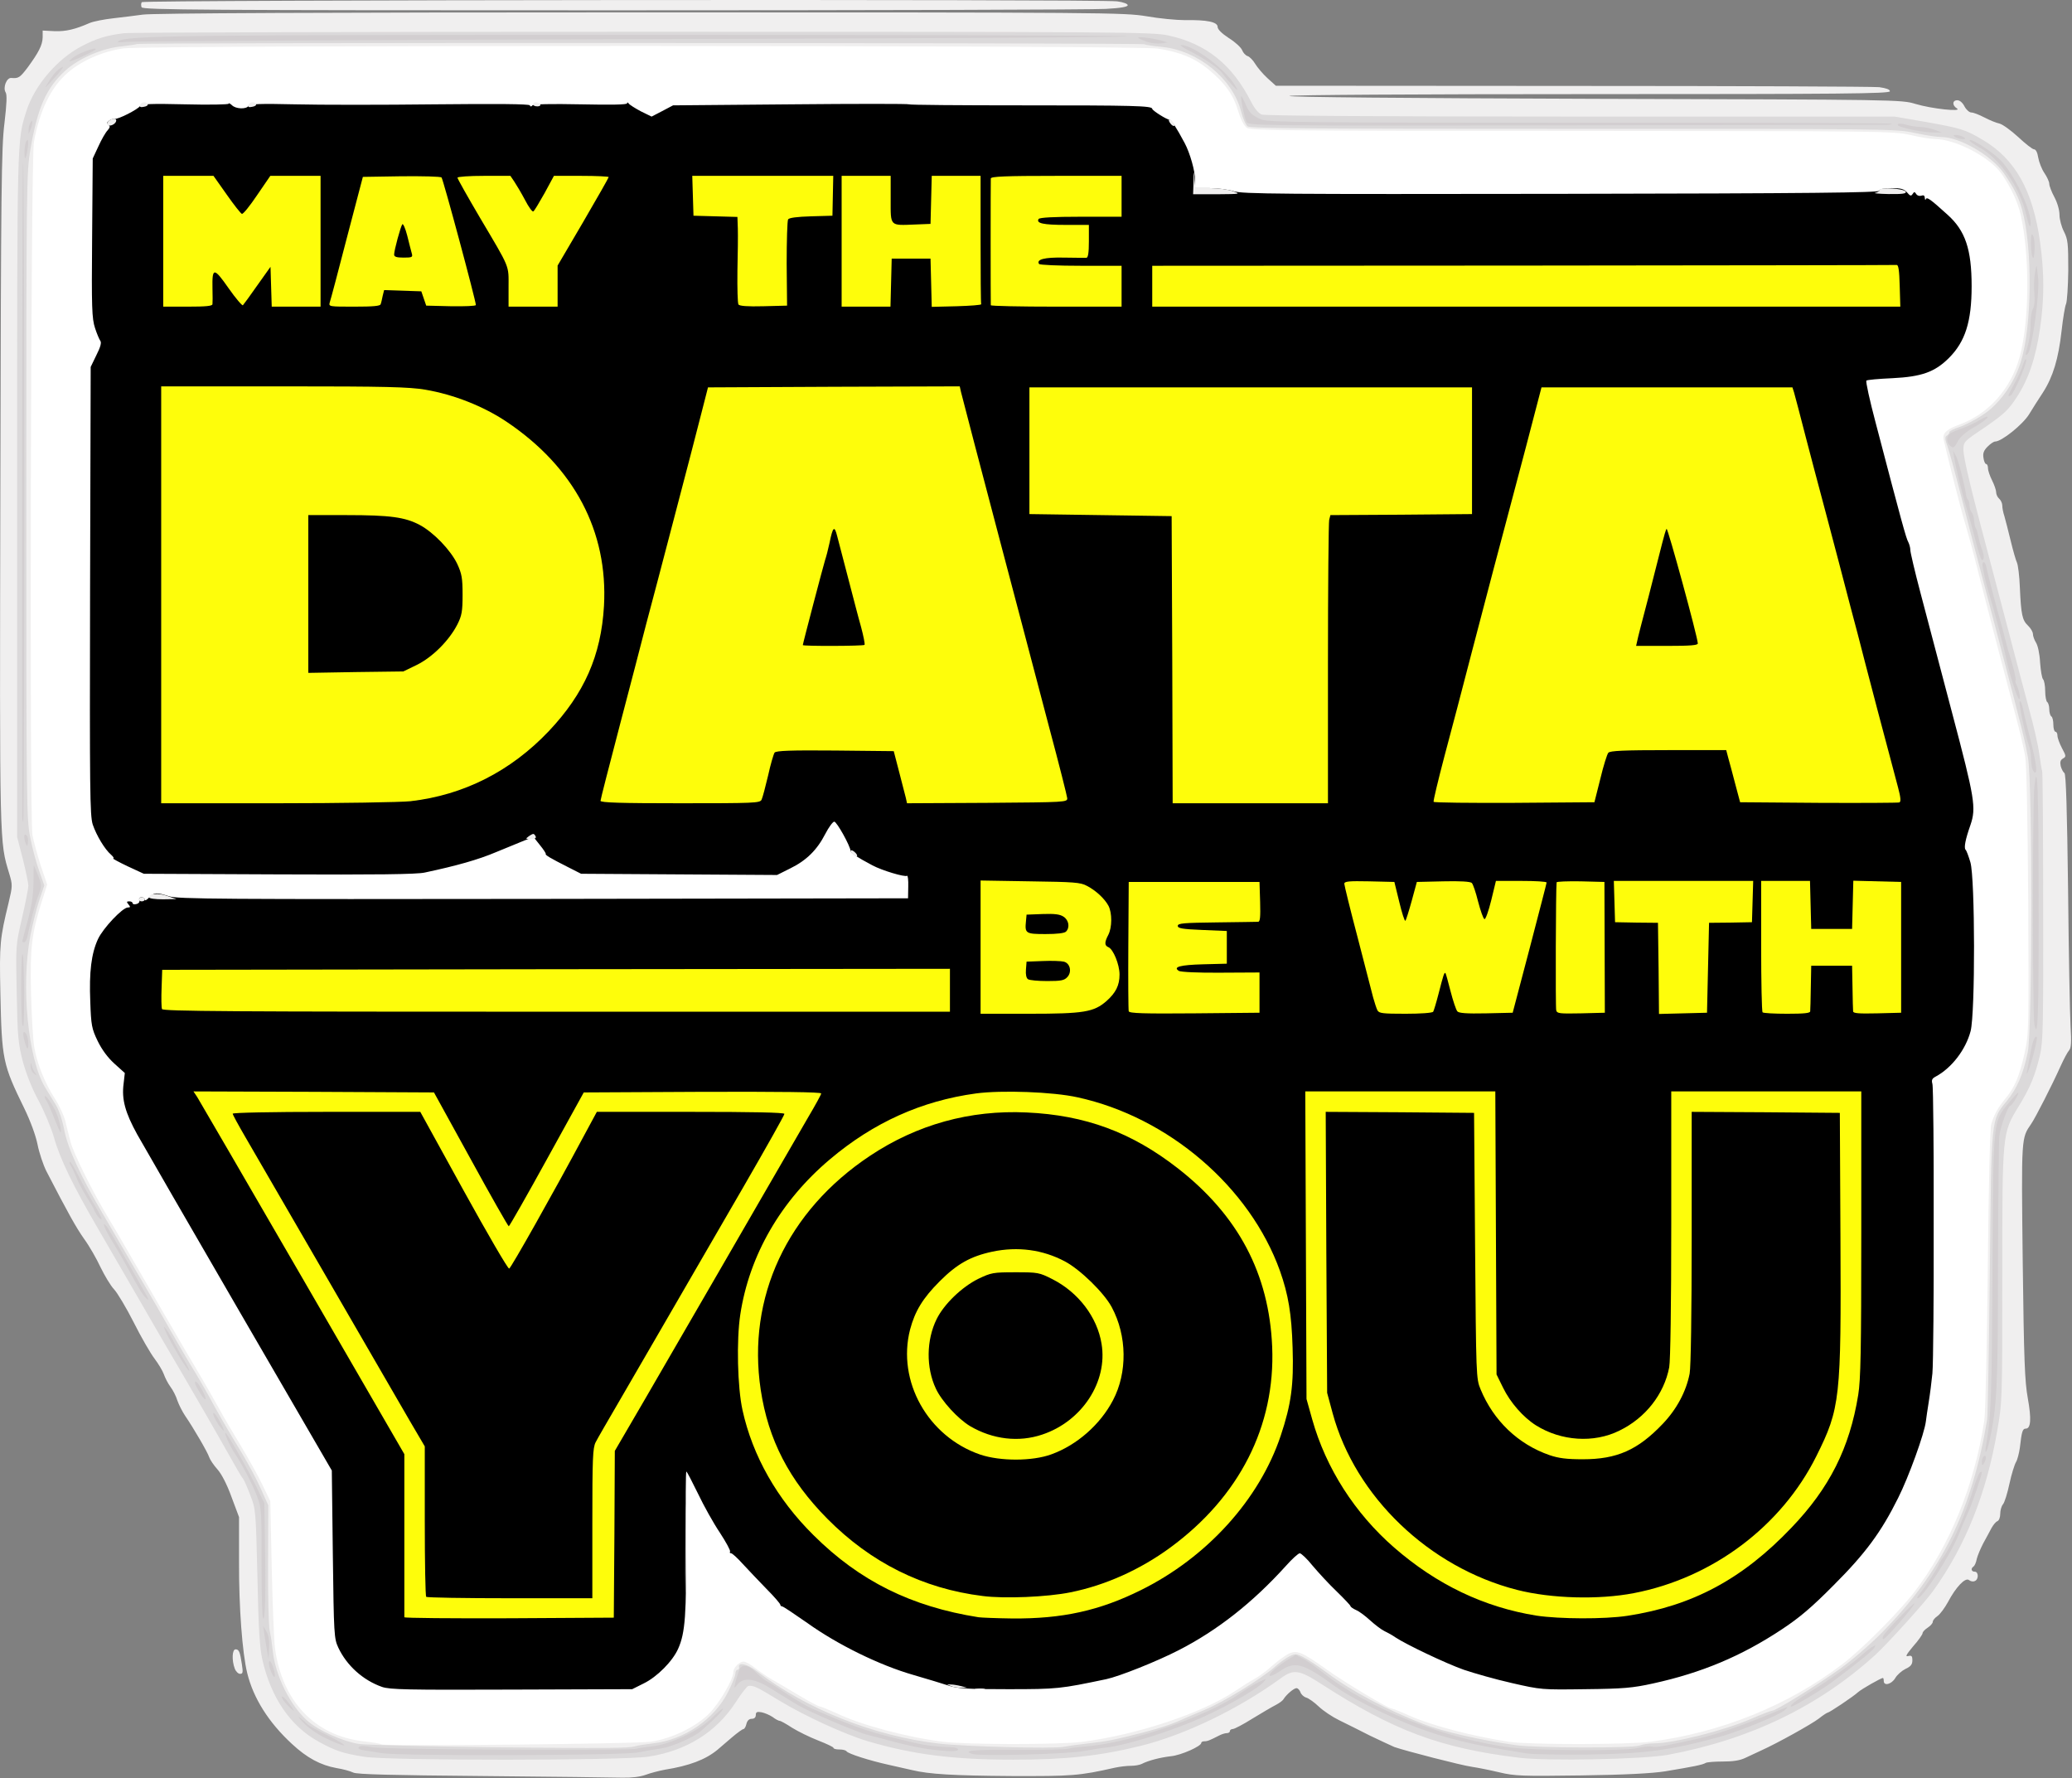 <svg width="100%" height="100%" viewBox="0 0 1014 870" version="1.1" xmlns="http://www.w3.org/2000/svg" xmlns:xlink="http://www.w3.org/1999/xlink" xml:space="preserve" xmlns:serif="http://www.serif.com/" style="fill-rule:evenodd;clip-rule:evenodd;stroke-linejoin:round;stroke-miterlimit:2;">
    <rect x="0" y="0" width="1014" height="870" fill="#808080" stroke="none"/>
    <g transform="matrix(1,0,0,1,-94.119,-158.948)">
        <g>
            <path id="p13BhIpZGl" d="M277.8,1015.5C277.5,1015.2 273.5,1014.5 269,1014C245.2,1011.3 229.2,994.4 225.7,968.5C225.2,964.7 224.5,946.9 224.1,929L223.4,896.5L219.6,888.6C217.5,884.2 212.7,875.6 209.1,869.6C205.4,863.5 200.6,855.4 198.5,851.5C196.4,847.7 191.3,838.7 187,831.5C182.8,824.4 177.5,815.4 175.3,811.5C173,807.7 168,798.9 164,792C160,785.1 155.1,776.6 153,773C151,769.4 147,762.7 144.2,758C136.7,745.6 127.1,726.4 125.6,720.6C124.9,717.8 123.7,713.3 123.1,710.5C122.4,707.8 120.1,702.8 117.9,699.4C113.1,692 109.3,682.5 107.8,674.5C106.3,665.6 105.6,622.8 107,615.5C107.6,612.2 109.2,605.4 110.6,600.4L113.1,591.3L110.7,584.3C109.3,580.5 107.7,574.2 107.1,570.4C105.5,561.2 106.1,234.6 107.7,225.5C110.5,210 116.1,198.5 124.4,191.4C131.4,185.4 141.9,180.9 151.8,179.6C164.7,178 652.6,178.1 663.5,179.7C674.3,181.3 681.7,184.3 688.4,189.8C696.6,196.6 700.7,202.3 703,210.1C704.3,214.4 705.9,217.5 707.3,218.5C709.2,219.8 727,220 866.5,220C1018.5,220.1 1023.8,220.1 1032,222C1036.7,223.1 1042.1,224 1044.1,224C1054.2,224 1071.2,233 1076.8,241.2C1081.3,247.8 1084.6,254.9 1086,261C1090.6,281.6 1090.4,318.4 1085.6,336.3C1081.3,352.1 1070.5,364.4 1056.3,369.6C1048.5,372.4 1048.6,371.6 1052.9,389.5C1055.1,398.3 1057.7,408.4 1058.8,412C1059.9,415.6 1062.5,425 1064.5,433C1070.1,455.1 1079.5,490.9 1083.5,506C1085.5,513.4 1087.6,522.4 1088.2,526C1088.9,530.1 1089.4,557.4 1089.7,599.9C1090,665.1 1090,667.6 1088,676.9C1085.5,688.2 1083.2,693.9 1078.6,699.4C1074.7,704.2 1073.1,707.2 1071.6,712C1071,714.2 1070.3,741.2 1069.9,783C1069.3,847.1 1068.9,855.2 1066.1,869.5C1064.6,877.1 1057.8,897.8 1053.6,907.8C1049.5,917.7 1041.4,931.3 1034,940.9C1026.4,950.8 1008.3,969 998.8,976.2C972.4,996.4 939.5,1009.7 905,1014.2C894.1,1015.7 839.8,1015.7 830,1014.3C812.3,1011.7 791.7,1006.3 781,1001.5C776.8,999.6 772.8,998 772.3,998C770.6,998 749.2,985.2 740.8,979.2C729.1,970.8 728.4,970.5 725.3,972.6C723.8,973.5 720.8,975.9 718.6,978C716.3,980.1 712.9,982.5 711,983.5C709.1,984.5 705,987.1 701.7,989.3C685.8,1000.1 653.6,1010.9 626.5,1014.3C615,1015.7 564.3,1015.7 552.5,1014.2C536.3,1012.2 511.4,1005.7 502.6,1001.3C499.9,999.9 495.8,998.1 493.6,997.4C487.9,995.4 462.2,980.2 459.9,977.4C458.5,975.7 456,977.2 456,979.9C456,983.7 449,995.7 443.9,1000.7C437.2,1007.2 425.7,1012.7 415.7,1014.2C408.2,1015.3 278.9,1016.5 277.8,1015.5ZM406.1,979.7C412.7,976.5 420.3,968.8 423,962.7C426.5,954.7 427.2,945.3 426.9,909.8L426.5,876L430,876C433.5,876 433.6,876.2 438.7,886.8C443.4,896.5 451.9,910.6 456.9,917C458,918.4 463.4,924.2 468.9,930C474.4,935.8 479,940.8 479,941.3C479,941.7 479.4,942 479.9,942C480.4,942 485.9,945.7 492.2,950.1C507,960.7 527.6,970.8 544,975.5C550.9,977.5 558.8,979.9 561.5,980.8C565.6,982.2 570.3,982.5 588,982.4C607.3,982.4 610.8,982.1 622.1,979.7C660.8,971.5 692.6,952.9 720.3,922.3C725.5,916.4 726.2,916 730.2,916C734.2,916 734.8,916.4 739.5,922.1C742.3,925.4 747.5,931.1 751.3,934.7C755,938.3 758,941.5 758,941.8C758,942.2 759.2,943.1 760.8,943.8C762.3,944.4 765.3,946.7 767.5,948.7C769.8,950.8 772.9,953.2 774.5,954C776.2,954.8 778.7,956.2 780.1,957.2C785.8,961 805,970 814.5,973.3C820,975.2 830.2,978 837,979.6C848.2,982.1 851.4,982.4 868,982.4C883.6,982.5 888.3,982.1 898,980.1C922.1,975.2 942.8,966.6 963,953.3C971.8,947.5 977.8,942.4 988.5,931.6C1004,916.1 1011.7,905.7 1020,889C1029.7,869.7 1033.7,854.4 1037.1,823.5C1038.2,812.6 1037.8,698.6 1036.5,689.3C1035.9,684.6 1036,684.1 1038.2,682.9C1046.2,678.6 1053.1,669.7 1055.5,660.5C1057.8,651.6 1057.7,591.7 1055.4,583.9C1054.5,580.9 1053.3,577.9 1052.8,577.2C1051.4,575.6 1052.5,567.9 1055,560.7C1056.1,557.6 1057,554.1 1057,552.9C1057,551.7 1052.2,532.7 1046.4,510.6C1040.6,488.6 1033.6,462.1 1030.9,451.8C1028.2,441.6 1026,432.1 1026,430.8C1026,429.5 1025.6,428 1025.1,427.5C1024.2,426.4 1024.4,427.2 1012.5,382.1C1005.4,355 1002.8,342.5 1004.3,341.9C1004.4,341.8 1010.1,341.5 1017,341.1C1027.4,340.5 1030.5,339.9 1035.1,337.8C1041.9,334.7 1048,328.8 1051.4,322.2C1057.5,310.2 1057.5,287.9 1051.5,275.9C1048.8,270.7 1039.1,261.3 1035.4,260.4C1034.1,260.1 1033,259.4 1033,258.9C1033,258.4 1031.4,258 1029.5,258C1027.2,258 1025.4,257.3 1024.3,256C1022.4,253.8 1017.4,253.3 1016.8,255.3C1016.4,256.2 983.6,256.6 857.9,256.8C718.3,257 698.9,256.9 694.8,255.5C692.2,254.7 686.9,254 683.1,254L676,254L676,250.1C676,244.7 672.7,234.4 669,228.7C667.4,226.1 666,223.5 666,222.9C666,222.4 665.2,221.7 664.3,221.3C663.3,220.9 660.6,219.4 658.3,217.8C656,216.3 652,214.6 649.3,214C646.2,213.3 606.5,213.1 535.5,213.2L426.5,213.5L421.3,216.3C414.7,219.7 411.3,219.7 404.7,216.3L399.5,213.5L310,213.3C247.9,213.1 219.9,213.4 218.4,214.1C217.1,214.8 213.9,214.9 210.4,214.6C207.1,214.2 196,213.7 185.7,213.4C170.3,212.9 166.5,213.1 165.2,214.3C162.6,216.4 153.9,221 152.4,221C151.6,221 151,221.8 151,222.9C151,223.9 150.4,225.3 149.6,225.9C148.9,226.5 147,229.8 145.4,233.3L142.5,239.5L142.2,275.3C141.9,306.7 142.1,311.9 143.6,316.3C144.5,319.2 145.6,321.9 146.1,322.4C147.8,324.3 147,330.4 144.3,335.9L141.5,341.5L141.2,448C140.9,564.7 140.7,559 146.8,568.3C150.9,574.6 153.8,577 160.9,580.4L167.5,583.5L232,583.5C290.4,583.5 297.3,583.3 305,581.7C317.9,578.9 326.3,576.3 338.9,570.9C353.3,564.7 357.6,564.4 361.5,569.5C365.8,575.2 368.1,577.1 375,580.4L381.5,583.5L426.4,583.8L471.4,584.1L477.8,580.9C485.8,577 491,571.8 495,564C498,558.1 498.1,558 502.4,558L506.7,558L510.8,566.3C513,570.8 515.7,575 516.7,575.5C526.4,580.7 532.5,583.2 536.9,583.7L542.1,584.3L541.5,601.5L360.5,601.8C234.4,602 178.2,601.7 175.1,601C171.6,600.1 170.6,600.2 169.6,601.3C169,602.1 166,603.6 163.1,604.6C156.3,606.9 148.4,614.4 145.1,621.4C141.9,628.3 140.6,637.7 141.3,649.3C142.1,661.6 145.5,669.6 153,676.3L158,680.8L157.9,689.3C157.8,696.4 158.2,698.8 160.2,703.2C162.3,707.7 192.8,760.7 247.9,855.5L259.5,875.5L260,916.5C260.5,956 260.6,957.7 262.7,962.2C265.3,967.7 271.1,974.4 276.1,977.5C284.7,983 284,983 344.5,982.7L400.5,982.5L406.1,979.7Z" style="fill:white;fill-rule:nonzero;"/>
        </g>
        <g>
            <path id="pIe2jIHCo" d="M281.1,984.4C271.7,981.1 263.8,973.9 259.7,965.2C257.6,960.7 257.5,959 257,919.5L256.5,878.5L211.5,801C186.8,758.4 164.2,719.3 161.3,714.1C155.4,703.4 153.6,696.9 154.6,689.3L155.2,684L150.1,679.4C146.8,676.4 144,672.6 141.9,668.3C139,662.3 138.7,660.6 138.3,649.1C137.7,634.6 138.8,625.5 142.1,618.4C144.6,613.1 154.1,603 156.7,603C158,603 158,602.7 157,601.5C156,600.3 156,600 157.4,600C158.3,600 159,600.4 159,600.9C159,601.4 159.9,601.6 160.9,601.3C162.1,601 162.6,600.2 162.3,599.4C162,598.6 162.4,598 163.4,598C164.3,598 165,598.5 165,599.2C165,599.8 165.9,599.4 167,598.2C169.5,595.6 170.6,595.5 176.8,597.5C180.9,598.9 202.7,599 360,598.8L538.5,598.5L538.6,592.8C538.7,589.6 538.4,587.2 538,587.5C536.8,588.2 525.8,584.9 521.1,582.4C513.4,578.3 510.5,576.4 510.4,575.4C510.2,572.8 503.6,561 502.4,561C501.7,561 499.7,563.7 498,567C494,574.8 488.8,580 480.8,583.9L474.4,587.1L426.5,586.8L378.5,586.5L372,583.2C363.5,578.9 360.8,577.3 361.2,576.8C361.4,576.6 360.1,574.6 358.3,572.4L355.2,568.5L350.8,570.2C348.5,571.1 342.2,573.7 336.9,575.9C328.2,579.6 317.5,582.6 302,585.9C298,586.8 278,587 230.5,586.8L164.5,586.5L156.5,582.8C152.1,580.7 149,579 149.5,579C150.1,579 149.6,578.2 148.5,577.2C145.4,574.6 141.3,567.7 139.5,562.4C138.1,558 138,545.5 138.2,448L138.5,338.5L141.3,332.7C143.3,328.8 143.9,326.5 143.2,325.7C142.7,325 141.5,322.2 140.6,319.4C139.1,314.8 138.9,309.5 139.2,275.4L139.5,236.5L142.3,230.5C143.8,227.2 145.8,223.7 146.8,222.7C148,221.3 148.1,220.7 147.2,220.1C146.2,219.5 146.2,219.1 147.4,218.1C148.2,217.4 149.4,217 150.2,217.1C151.8,217.5 161.6,212.5 162.7,210.8C163.3,209.8 168.3,209.6 184.8,210C196.4,210.3 206,210.1 206,209.7C206,209.2 206.7,209.6 207.6,210.4C209.4,212.3 214.6,212.5 215.7,210.8C216.3,209.8 221.5,209.6 238.5,210C250.6,210.3 281.3,210.3 306.8,210C337.1,209.7 353.1,209.8 353.4,210.5C353.7,211.2 354.1,211.2 354.7,210.5C355.2,209.9 363.7,209.7 378.3,210C393.1,210.3 401,210.2 401,209.5C401,208.9 401.4,209 401.8,209.6C402.2,210.2 404.9,211.9 407.7,213.4L413,216L418.2,213.3L423.5,210.5L481.3,210C513,209.7 539,209.7 539,210C539,210.3 564.1,210.5 594.7,210.5C648.7,210.5 658,210.7 658,212.2C658,213 665.1,217.5 666.4,217.5C667.3,217.5 669.8,221.3 673.9,229C676.5,233.9 679,242.7 679,247.2L679,251L686.1,251C689.9,251 695.2,251.7 697.8,252.5C701.9,253.9 721,254 857.9,253.8C981.2,253.6 1013.4,253.2 1013.8,252.3C1014,251.4 1016.2,251 1019.9,251C1024.4,251 1025.9,251.4 1027.4,253.1C1028.9,254.9 1029.4,255 1030.1,253.9C1030.9,252.7 1031.1,252.7 1031.9,253.9C1032.4,254.7 1033.5,255 1034.4,254.7C1035.5,254.3 1036,254.6 1036.1,255.8C1036.1,256.7 1036.4,257 1036.6,256.4C1037.1,255.2 1038.7,256.3 1047.2,264C1055.9,271.8 1059,280.9 1059,299C1059,316.3 1055.9,326.1 1047.9,334.1C1041,341 1034.5,343.3 1020.3,344C1013.6,344.3 1007.8,344.8 1007.5,345.2C1007.1,345.6 1009.1,354.8 1012,365.7C1024.7,414.2 1027,422.6 1028,424.2C1028.5,425.2 1029,426.9 1029,428.1C1029,429.2 1031.2,438.6 1033.9,448.8C1036.6,459.1 1043.6,485.6 1049.4,507.6C1060.6,549.9 1061.3,554.2 1058.4,562.7C1055.9,569.8 1055.2,573.7 1056,574.7C1056.5,575.1 1057.5,577.9 1058.4,580.9C1060.7,588.8 1060.8,654.6 1058.5,663.5C1056.1,672.6 1049.2,681.6 1041.3,685.8C1039.6,686.7 1039.3,687.5 1039.8,689.3C1040.7,692.2 1040.7,821.4 1039.8,831C1039.4,835.1 1038.6,841.4 1038,845C1037.4,848.6 1036.8,852.9 1036.6,854.5C1035.9,860.4 1028.2,881.7 1023,892C1014.7,908.7 1007,919.1 991.5,934.6C980.8,945.4 974.8,950.5 966,956.3C946.2,969.4 926.8,977.5 903.1,982.7C893.1,984.9 888.6,985.3 870,985.5C848.7,985.8 848.4,985.8 834,982.5C826,980.7 815.5,977.7 810.5,976C801.7,972.9 782.4,963.7 777.1,960.2C775.7,959.2 773.2,957.8 771.5,957C769.9,956.2 766.8,953.8 764.5,951.7C762.3,949.7 759.3,947.4 757.8,946.8C756.2,946.1 755,945.2 755,944.8C755,944.5 752,941.3 748.3,937.7C744.5,934.1 739.3,928.4 736.5,925.1C733.8,921.7 730.9,919 730.2,919C729.5,919 726.4,921.8 723.3,925.3C707.1,943.2 689.9,956.7 671,966.4C660.3,971.9 642,979.2 635.5,980.6C613,985.3 611.8,985.5 587.5,985.5C567.5,985.5 562.7,985.2 558.5,983.8C555.8,982.9 547.9,980.5 541,978.5C524.6,973.8 504,963.7 489.2,953.1C482.9,948.7 477.4,945 476.9,945C476.4,945 476,944.6 476,944.2C476,943.7 473,940.2 469.2,936.4C465.5,932.6 460.3,927.1 457.7,924.3C455.1,921.4 452.5,919 451.9,919C451.3,919 451.1,918.6 451.4,918.2C451.7,917.7 449.4,913.5 446.4,908.9C443.3,904.3 438.5,895.7 435.7,889.8C432.8,883.9 430.3,879 430,879C429.7,879 429.6,894.4 429.8,913.2C430.1,948.8 429.5,957.9 426,965.7C423.3,971.8 415.7,979.5 409.1,982.7L403.5,985.5L344.5,985.7C293.2,985.9 284.9,985.7 281.1,984.4ZM391.8,906.7L392,866L415.7,825.2C428.7,802.8 445,774.6 452,762.5C480,714 487.3,701.4 488.6,699.5C489.4,698.4 490,697.2 490,696.8C490,696.3 465.9,696.1 436.4,696.2L382.8,696.5L364.7,729.3L346.6,762L339.5,762L321.6,729.4C311.8,711.5 303.2,696.6 302.6,696.4C302,696.2 277.8,696.1 248.8,696.2L196,696.5L245.5,782L295,867.4L295,948L343.3,947.8L391.5,947.5L391.8,906.7ZM610,946.5C638.8,942.2 665.6,928.4 687,907C706.3,887.7 717.7,866.3 722.6,840.5C725.6,824.2 723.5,800.6 717.5,783.8C707,754.5 682.9,727.5 652.8,711.5C629.3,699 600,693.5 574.8,697C524.3,703.9 479.4,739.9 464,785.7C449.8,828.3 461.4,873.6 495.2,907.1C517.8,929.6 543.1,942.1 576,947.3C582.1,948.3 601.3,947.9 610,946.5ZM887.5,946.6C919.5,941.7 943.9,928.6 967.9,903.4C986.4,884.1 996.3,864.5 1000.5,838.5C1001.7,831.2 1002,816.9 1002,762.8L1002,696L915,696L915,760.9C915,800.3 914.6,827.8 914,831C911.5,844.2 902.4,855.8 889.5,862.1C883,865.3 881.8,865.5 871,865.8C861.3,866.1 858.5,865.9 853.2,864.1C841.1,860 832.2,852.3 826.7,841L823.5,834.5L823.2,765.3L822.9,696L735.9,696L736.2,768.3L736.5,840.5L739.3,850.5C749.4,886.6 776.5,918 812.4,935.1C835.8,946.2 862.8,950.4 887.5,946.6ZM623.9,650.4C629.8,648.7 636.1,643.5 638,639C639.1,636.4 639,635.2 637.5,631.4C636.6,628.9 634.9,626.4 633.9,625.7C631.5,624.2 631.3,617.6 633.6,613.1C635.6,609.1 634.9,606.1 630.8,601.5C624.4,594.2 622.1,593.6 598.3,593.2L577,592.8L577,652L597.8,652C613.7,652 619.9,651.6 623.9,650.4ZM707.8,644.8L708.1,638L688.8,638C678.2,638 668.9,637.6 668.2,637.1C667.4,636.6 667,634.8 667.2,632.4L667.5,628.5L691.5,627.5L691.5,617.5L667.5,616.5L667.5,607.5L687.8,607.2L708.1,607L707.8,600.2L707.5,593.5L649.5,593.5L649.4,622C649.4,637.7 649.5,650.8 649.8,651.3C650,651.7 663,651.9 678.8,651.8L707.5,651.5L707.8,644.8ZM792.5,651C792.8,650.4 794.1,646.1 795.4,641.2L797.6,632.5L801.3,632.2C803.3,632 805,632.1 805,632.5C805,634.4 809.4,649.7 810.3,650.8C811,651.7 814.1,652 821.4,651.8L831.4,651.5L835.1,637.5C837.1,629.8 840.5,616.6 842.7,608.3L846.7,593L829.2,593L826.9,602.5L824.6,612.1L816.6,611.5L814.5,603.3C813.4,598.8 812,594.6 811.4,594C810.7,593.3 806.6,593 800.4,593.2L790.5,593.5L785.5,612.5L778.3,613.1L773.5,593.5L764.7,593.2C756.6,592.9 755.9,593.1 756.4,594.7C756.6,595.7 759,604.6 761.5,614.5C764.1,624.4 767,635.9 768.1,640C771.4,652.8 770.5,652 781.9,652C787.5,652 792.2,651.6 792.5,651ZM876.3,633C876.2,622.8 876.1,609.7 876.1,603.8L876,593L867.5,593C862.8,593 859,593.3 859,593.8C858.6,606.6 858.5,649.9 858.8,650.8C859.1,651.7 861.5,652 867.9,651.8L876.5,651.5L876.3,633ZM926.5,651.5L927.5,607.5L938.3,607.2L949,606.9L949,593L887,593L887,606.9L897.8,607.2L908.5,607.5L908.8,629.8L909,652.1L917.8,651.8L926.5,651.5ZM977.2,640.3L977.5,628.5L1003.5,628.5L1004.1,652.1L1021.5,651.5L1021.5,593.5L1004.1,592.9L1003.5,616.5L977.5,616.5L977.2,604.8L976.9,593L959,593L959,621.8C959,637.7 959.3,651 959.7,651.3C960,651.7 964.1,652 968.6,652L976.9,652L977.2,640.3ZM556,651L556,636L366.3,636.2L176.5,636.5L176.2,642.4C176,645.6 176.1,648.9 176.4,649.6C176.9,650.8 207.5,651 366.5,651L556,651ZM292,548C318,545 341,533.4 359.7,513.7C402.6,468.5 393.6,405 339,368.3C327.8,360.8 313.3,355 299.1,352.6C291.2,351.3 280.6,351 232.8,351L176,351L176,549L229.8,549C259.3,549 287.3,548.5 292,548ZM463.8,547.3C464.3,546.3 465.7,541 467,535.5C468.2,530 469.7,524.9 470.2,524.2C471,523.3 478.4,523 502.9,523.2L534.5,523.5L537.7,535.8C539.4,542.6 541,548.4 541.3,548.6C541.5,548.8 557.6,548.9 577.1,548.8L612.6,548.5L606.8,526.5C603.6,514.4 598.7,496 596,485.5C593.2,475.1 588.8,458 586,447.5C579.2,421.5 571.2,391.1 565.4,369.2L560.7,351L502.2,351.2L443.6,351.5L440.4,364C438.7,370.9 432.7,393.8 427.1,415C421.6,436.2 415.2,460.5 413,469C399.2,521.4 392.8,545.7 392.4,547.3C391.9,548.9 394,549 427.4,549C460.2,549 463,548.9 463.8,547.3ZM741,480.8C741,443.2 741.3,411.5 741.6,410.3L742.2,408L776.9,407.8L811.5,407.5L811.5,351.5L706.3,351.2L601,351L601,408L635.8,408.2L670.5,408.5L670.8,478.8L671,549L741,549L741,480.8ZM874.3,537C875.8,530.7 877.6,525 878.2,524.3C879,523.3 886.4,523 910.6,523L941.9,523L942.9,526.8C943.5,528.8 945,534.6 946.3,539.5L948.7,548.5L984.3,548.8C1004,548.9 1020,548.7 1020,548.2C1020,547.5 1011.5,514.7 1000.7,474C999.3,468.8 994.9,452.1 991,437C987,421.9 983,406.6 982,403C981,399.4 977.9,387.5 975,376.5C972.2,365.5 969.5,355.4 969.1,354L968.3,351.5L851.5,351.5L843.8,381C839.5,397.2 835.1,413.9 834,418C831.3,428.1 826.6,445.7 817.4,481C813.2,497.2 807.6,518.8 804.9,529C802.2,539.2 800,547.8 800,548.3C800,548.7 816.1,548.9 835.7,548.8L871.4,548.5L874.3,537ZM195,298.6C195,289 195.4,288 199.5,288C202.4,288 203.3,288.7 207.6,295C210.2,298.9 212.7,301.7 213,301.3C213.4,300.8 215.8,297.5 218.4,293.8C222.7,287.6 223.4,287 226.6,287L230,287L230,306L248,306L248,248L229.4,248L222.9,257.5L216.5,267L212.5,266.8C208.7,266.5 208.3,266.1 202.1,257.3L195.6,248L177,248L177,306L195,306L195,298.6ZM277.4,304.8C277.7,304.1 278.1,302.2 278.4,300.7L279.1,297.9L303.3,298.5L305.7,305.5L314.3,305.8C321,306 322.9,305.8 322.5,304.8C322.3,304.1 319.1,292 315.5,278C311.9,264 308.5,251.5 308,250.2C307,248 306.8,248 290.9,248.2L274.7,248.5L267.4,276.5C263.3,291.9 260,304.8 260,305.3C260,306.6 277,306.1 277.4,304.8ZM364,306L364,285.9L374.6,267.7C380.5,257.7 385.5,249.2 385.7,248.8C385.9,248.3 382.1,248 377.2,248L368.2,248L363.4,256.8C358.8,265 358.3,265.5 354.9,265.8C351.4,266.1 351.2,265.9 348,259.8C341.6,247.7 342,248 332.4,248C327.8,248 324,248.2 324,248.4C324,248.6 329,257.2 335,267.5L346,286.4L346,306L364,306ZM476,285.6C476,274.4 476.3,264.5 476.6,263.6C477.1,262.3 479,262 487.5,262C493.7,262 498.1,261.6 498.5,260.9C498.9,260.4 498.9,257.2 498.5,253.9L497.8,248L435.9,248L436.2,254.8L436.5,261.5L457.7,262.1L458.3,270.1C458.7,274.5 458.7,283.7 458.3,290.5C458,297.2 458,303.5 458.3,304.4C458.8,305.7 460.6,306 467.5,306L476,306L476,285.6ZM527.2,294.3L527.5,282.5L552.5,282.5L552.8,294.3L553.1,306L571,306L571,248L553.1,248L552.8,259.8L552.5,271.5L542,271.8C526,272.2 527,273.1 527,259.5L527,248L509,248L509,306L526.9,306L527.2,294.3ZM640,306L640,292L619.8,291.8L599.5,291.5L599.2,288.2C598.6,282.6 599.9,282 612.6,282L624,282L624,272L612.8,272C606.6,272 600.9,271.6 600.2,271.1C599.4,270.6 599,268.8 599.2,266.4L599.5,262.5L619.8,262.2L640,262L640,248L582,248L582,306L640,306ZM1021,306L1021,292L661,292L661,306L1021,306Z" style="fill-rule:nonzero;"/>
            <path id="p1FUA2Eo2y" d="M299.7,943.3C299.3,943 299,926.2 299,906.2L299,869.7L291.6,857.1C287.6,850.2 269.3,818.6 251,787C232.7,755.4 214.8,724.6 211.4,718.7C206.5,710.3 205,706.9 205,703.9L205,700L302.8,700L322.6,736C333.6,755.8 342.8,772 343.1,772C343.6,772 376.3,713.3 381.4,703.3L383.1,700L481,700L481,704C481,708.2 483,704.6 425.7,803.5C417.5,817.8 406.1,837.4 400.5,847C394.9,856.6 389.5,865.9 388.6,867.7C387.2,870.5 387,875.6 387,907.5L387,944L343.7,944C319.8,944 300,943.7 299.7,943.3Z" style="fill-rule:nonzero;"/>
            <path id="pe7EZVyZ9" d="M572,942.9C542.8,939.3 517.3,926.6 496,905.1C472.6,881.4 462,855.5 462,821.5C462,787.3 474.2,758.9 498.9,735.7C525.9,710.4 557.4,698.9 596.5,700.3C627.7,701.4 650,709.3 673.5,727.6C697.2,746 711.5,768 717.5,795C719.9,806.1 720.5,830.2 718.6,842.6C714.1,872.5 696.9,899.4 669.7,919.3C655.1,930 638.1,937.7 621,941.1C609.9,943.4 583.6,944.4 572,942.9ZM605.6,867.6C628.3,859.3 643.9,835.9 640.2,815.7C636.5,795.9 617.5,777.5 597.3,774C591.7,773.1 589.1,773.2 583.3,774.4C572.1,776.7 565.5,780.4 556.9,788.9C540.9,804.9 537.1,822.7 546,840.7C557.2,863.3 583.9,875.4 605.6,867.6Z" style="fill-rule:nonzero;"/>
            <path id="pq0uVJSnN" d="M575.5,864.2C564.1,860.3 553.7,851.2 549,841.3C543.9,830.5 544.1,812.4 549.4,801.5C553.1,794.1 561.7,785.7 569.9,781.7C576.4,778.5 576.7,778.5 591,778.5C605.5,778.5 605.5,778.5 612.2,781.9C620.1,785.9 628.8,794.4 632.4,801.7C637.1,811 638.3,823.7 635.5,834.5C632,847.7 620.9,859.3 607.2,863.9C599.2,866.6 582.9,866.8 575.5,864.2Z" style="fill-rule:nonzero;"/>
            <path id="pZL0XXzB9" d="M849.5,942.9C826.2,940 805.6,931.4 786.5,916.4C764.9,899.5 749.9,877.7 743.3,853.5L740.5,843.5L740.2,771.7L739.9,700L779.2,700.2L818.5,700.5L819,765.5C819.5,829.3 819.5,830.6 821.7,835.8C832.2,861.4 859.1,875.7 882.2,867.9C899.4,862.1 914.8,845 918,828.1C918.6,824.8 919,798.9 919,761.4L919,700L958.3,700.2L997.5,700.5L997.8,764.5C998.2,846.8 997.7,850.9 986,874.5C968.9,908.7 935.4,933.9 896.7,941.5C886.8,943.5 860.6,944.3 849.5,942.9Z" style="fill-rule:nonzero;"/>
            <path id="p150lEZeTH" d="M594.2,641.1C593.3,640.6 593,638.3 593.2,633.4L593.5,626.5L605.6,626.2C620,625.9 621,626.4 621,633.9C621,641.2 619.6,642 606.4,642C600.4,642 594.9,641.6 594.2,641.1Z" style="fill-rule:nonzero;"/>
            <path id="ppKcXddHx" d="M593.4,617.6C593.1,616.9 593,613.4 593.2,609.9L593.5,603.5L604.4,603.2C618.3,602.8 620,603.7 620,611.3C620,614.2 619.5,617.1 618.8,617.8C617,619.6 594.1,619.5 593.4,617.6Z" style="fill-rule:nonzero;"/>
            <path id="p164OAeTrV" d="M242,491.1L242,408L263.8,408C288,408 295.1,408.9 302.5,412.8C309.4,416.5 317.7,425.2 320.9,431.9C323.3,437 323.5,438.6 323.5,450C323.5,461.3 323.3,463 321,467.4C317,475.3 308.8,483.5 301.1,487.3L294.5,490.5L268.3,490.8L242,491.1Z" style="fill-rule:nonzero;"/>
            <path id="pN0LPw0EB" d="M484,474.6C484,472.8 486.5,461.9 489.6,450.4C494.8,430.9 495.7,427.2 497.8,418C498.5,414.9 499,414.5 502.1,414.2C505.6,413.9 505.8,414 506.8,418.2C514,445.9 516.4,454.9 518.6,463.1C520,468.4 521,473.8 520.8,475.1L520.5,477.5L502.3,477.8L484,478L484,474.6Z" style="fill-rule:nonzero;"/>
            <path id="p1aqAadOI" d="M892.2,472.8C892.5,469.9 895,458.5 897.9,447.5C900.8,436.5 903.9,424.6 904.8,421C906.5,414.7 906.6,414.5 910,414.2L913.5,413.9L920.8,442.2C924.8,457.8 928,472.2 928,474.3L928,478L891.8,478L892.2,472.8Z" style="fill-rule:nonzero;"/>
            <path id="p1CvgQJ6vu" d="M284,283.3C284.1,280.6 284.9,275.6 285.9,272C287.6,265.7 287.8,265.5 291.2,265.2L294.7,264.9L296.8,273.2C298,277.8 299,283 299,284.8L299,288L284,288L284,283.3Z" style="fill-rule:nonzero;"/>
        </g>
        <g>
            <path id="pcGvpwJ8b" d="M292,950.3L292,870.5L242.2,784.5C214.8,737.2 191.6,697.3 190.6,695.7L188.8,693L247.6,693.2L306.5,693.5L324.5,726.2C334.4,744.3 342.8,759 343.1,759C343.4,759 351.8,744.3 361.7,726.3L379.8,693.5L437.9,693.2C476,693.1 496,693.3 496,694C496,694.5 493.1,699.8 489.6,705.7C486.2,711.7 476.4,728.4 468,743C453.4,768.3 442.1,787.8 409.7,843.7L395,868.9L394.8,909.7L394.5,950.5L343.3,950.8C315.1,950.9 292,950.7 292,950.3ZM384,904.5C384,872.6 384.2,867.5 385.6,864.7C386.5,862.9 391.9,853.6 397.5,844C407.5,826.7 418.5,807.9 457.9,739.8C469,720.6 478,704.6 478,704C478,703.3 462.1,703 432.1,703L386.2,703L380.1,714.3C364.8,742.9 344.2,779.4 343.3,779.7C342.7,779.9 332.7,762.7 321,741.5L299.8,703L253.9,703C226.8,703 208,703.4 208,703.9C208,704.4 210.9,709.7 214.4,715.7C217.8,721.6 235.7,752.4 254,784C272.3,815.6 290.6,847.2 294.6,854.1L302,866.7L302,903.2C302,923.2 302.3,940 302.7,940.3C303,940.7 321.5,941 343.7,941L384,941L384,904.5Z" style="fill:rgb(254,253,11);fill-rule:nonzero;"/>
            <path id="p1E58fyfhv" d="M573,950.3C540.1,945.1 514.8,932.6 492.2,910.1C474.4,892.5 462.4,871.3 457.5,849C455,837.7 454.5,814.7 456.4,802.2C460.8,773.2 476.2,746.5 500.3,726.2C521.6,708.2 545.2,697.6 571.7,694C584.2,692.3 609.5,693.2 621.5,695.9C666,705.6 705.8,739.8 720.5,780.8C724.6,792.4 726.2,801.8 726.7,818.5C727.3,836.6 726,846.1 720.9,861.4C710.5,892.6 684.8,921 652.5,937C632.2,947.1 613.9,951.1 589.5,950.9C581.8,950.8 574.4,950.5 573,950.3ZM618,938.1C635,934.7 652.1,927 666.7,916.3C700.7,891.4 718.3,856.7 716.7,818C715.2,782.2 700.1,753.7 670.5,730.6C647.9,713 625.3,704.6 596.5,703.3C568.8,702 542.9,709.2 519.9,724.5C479.3,751.5 459.6,793.8 466.4,839C470.1,863.5 480.3,883.2 499,902.1C520.3,923.6 545.8,936.3 575,939.9C585.6,941.3 606.8,940.4 618,938.1Z" style="fill:rgb(254,253,11);fill-rule:nonzero;"/>
            <path id="p1EHHBYPeb" d="M573.8,870.7C548.2,861.9 533,834.8 539.5,809.5C541.9,800.5 545.7,794.2 554,785.9C562.4,777.5 569,773.7 579.8,771.4C592.2,768.8 604.4,770.4 615.3,776.2C622.8,780.2 634.4,791.5 638.2,798.6C645.7,812.6 645.9,830.6 638.8,844.1C632.6,856 621.1,866.1 608.6,870.6C599.3,874 583.6,874 573.8,870.7ZM604.2,860.9C623.7,854.4 636.3,835 633.2,816.5C631.1,803.4 621.8,791.3 609.2,784.9C602.7,781.6 602.1,781.5 591,781.5C580.1,781.5 579.2,781.7 572.9,784.7C564.8,788.7 556.1,797.1 552.5,804.4C547.4,814.7 547.3,828.2 552.1,838.4C554.9,844.5 563,853.3 568.9,856.8C580,863.3 592.7,864.8 604.2,860.9Z" style="fill:rgb(254,253,11);fill-rule:nonzero;"/>
            <path id="ph33zQ8xZ" d="M846,949.5C820.5,945.4 797.3,934.4 776.4,916.2C757.1,899.4 743,877.3 736.3,853.5L733.5,843.5L733.2,768.3L732.9,693L825.9,693L826.2,762.3L826.5,831.5L829.7,838C833.2,845.2 839.6,852.5 845.8,856.4C858.1,864.1 874.1,865.2 886.6,859C899.4,852.8 908.5,841.1 911,828C911.6,824.8 912,797.3 912,757.9L912,693L1005,693L1005,762.8C1005,819.5 1004.7,834.2 1003.5,841.5C999.3,867.5 989.4,887.1 970.9,906.4C946.9,931.6 922.5,944.7 890.5,949.6C879.3,951.3 857.3,951.2 846,949.5ZM893.7,938.5C932.2,931.1 965.9,905.8 983,871.5C994.7,848 995.2,843.5 994.8,764.5L994.5,703.5L958.3,703.2L922,703L922,764.4C922,801.9 921.6,827.8 921,831.1C919.3,839.8 914.7,848.5 907.8,855.7C895.6,868.5 885.4,873 868.7,873C860.9,873 856.9,872.5 852.5,871C837.1,865.7 825,854.1 818.7,838.8C816.5,833.6 816.5,832.3 816,768.5L815.5,703.5L779.2,703.2L742.9,703L743.2,771.7L743.6,840.5L746.3,850.5C757.4,891.3 793.5,925.9 836.5,936.9C853.3,941.2 876.6,941.8 893.7,938.5Z" style="fill:rgb(254,253,11);fill-rule:nonzero;"/>
            <path id="pHxr1cwoh" d="M574,655L574,589.8L598.3,590.2C619.6,590.5 622.9,590.7 626,592.4C630.5,594.7 634.8,598.8 636.6,602.2C638.4,605.7 638.4,612.7 636.5,616.4C634.6,620 634.6,621.6 636.5,622.4C638.9,623.3 642,630.9 642,635.8C642,641.1 640.2,644.7 635.6,648.8C629.4,654.2 624.5,655 597.8,655L574,655ZM616.5,637C618.8,634.5 617.8,630.2 614.7,629.5C613.5,629.2 608.9,629 604.5,629.2L596.5,629.5L596.2,633.4C596,635.8 596.4,637.6 597.2,638.1C597.9,638.6 602.1,639 606.6,639C613.4,639 615,638.7 616.5,637ZM615.8,614.8C617.8,612.8 617.2,609.2 614.6,607.5C612.8,606.3 610.2,606 604.4,606.2L596.5,606.5L596.2,609.8C595.6,615.7 596.1,616 605.8,616C611.3,616 615,615.6 615.8,614.8Z" style="fill:rgb(254,253,11);fill-rule:nonzero;"/>
            <path id="pT6mhAIXh" d="M646.5,653.8C646.3,653.1 646.2,638.6 646.3,621.5L646.5,590.5L710.5,590.5L710.8,600.3C711,607.7 710.8,610 709.8,610C709.1,610 700,610.2 689.5,610.3C673.4,610.5 670.5,610.7 670.5,612C670.5,613.2 672.7,613.6 682.5,614L694.5,614.5L694.5,630.5L683,630.8C671.7,631.1 668,632.1 671,634C671.8,634.6 680.8,635 691.5,634.9L710.5,634.8L710.5,654.5L678.7,654.8C653.8,655 646.9,654.8 646.5,653.8Z" style="fill:rgb(254,253,11);fill-rule:nonzero;"/>
            <path id="pnBeLDq7r" d="M768.2,653.3C767.7,652.3 766.8,649.5 766.1,647C765.5,644.5 762,631.3 758.5,617.6C754.9,604 752,592.1 752,591.4C752,590.2 754.2,590 764.2,590.2L776.5,590.5L778.9,600.3C780.2,605.7 781.5,609.8 781.9,609.5C782.2,609.2 783.6,604.8 785,599.7L787.5,590.5L800.4,590.2C808.6,590 813.7,590.3 814.4,591C815,591.6 816.4,595.7 817.5,600.2C818.7,604.7 820,608.5 820.6,608.7C821.1,608.9 822.6,604.8 823.9,599.5L826.2,590L838.6,590C845.4,590 851,590.3 851,590.8C851,591.2 847.2,605.7 842.7,623L834.4,654.5L821.4,654.8C811.7,655 808,654.7 807.3,653.8C806.7,653.1 805.2,648.7 804,644C802.8,639.3 801.7,635.3 801.5,635.1C800.9,634.6 800.5,636 798.1,645.3C797,649.6 795.8,653.5 795.5,654C795.1,654.6 789.3,655 782,655C770.7,655 769,654.8 768.2,653.3Z" style="fill:rgb(254,253,11);fill-rule:nonzero;"/>
            <path id="p1Ar2Gl6ZV" d="M855.7,653.3C855.3,651.8 855.5,593.3 855.9,590.7C855.9,590.3 861.3,590.1 867.7,590.2L879.3,590.5L879.5,654.5L867.8,654.8C857.3,655 856.1,654.9 855.7,653.3Z" style="fill:rgb(254,253,11);fill-rule:nonzero;"/>
            <path id="pl3K911m4" d="M905.8,632.8L905.5,610.5L895,610.4L884.5,610.2L883.9,590L952.1,590L951.5,610.2L941,610.4L930.5,610.5L929.5,654.5L917.8,654.8L906,655.1L905.8,632.8Z" style="fill:rgb(254,253,11);fill-rule:nonzero;"/>
            <path id="pkL9zN3HB" d="M956.7,654.3C956.3,654 956,639.3 956,621.8L956,590L979.9,590L980.2,601.8L980.5,613.5L1000.5,613.5L1001.1,589.9L1024.5,590.5L1024.5,654.5L1012.8,654.8C1003.7,655 1001,654.8 1001,653.8C1000.9,653.1 1000.8,647.8 1000.7,642L1000.5,631.5L980.5,631.5L980.3,642C980.2,647.8 980.1,653.1 980,653.8C980,654.7 977,655 968.7,655C962.4,655 957,654.7 956.7,654.3Z" style="fill:rgb(254,253,11);fill-rule:nonzero;"/>
            <path id="p3ftEMqVM" d="M173.4,652.7C173.1,651.9 173,647.3 173.2,642.4L173.5,633.5L366.3,633.2L559,633L559,654L366.5,654C207.3,654 173.8,653.8 173.4,652.7Z" style="fill:rgb(254,253,11);fill-rule:nonzero;"/>
            <path id="p1GJbicha2" d="M173,552L173,348L232.8,348C283.3,348 294.1,348.3 302.1,349.6C316.3,352 330.8,357.8 342,365.3C375.2,387.6 391.7,419 389.7,455.4C388.3,479.8 380,498.4 362.7,516.7C344,536.4 321,548 295,551C290.3,551.5 261,552 229.8,552L173,552ZM298.1,484.3C305.8,480.5 314,472.3 318,464.4C320.1,460.2 320.5,458.1 320.5,450C320.5,441.8 320.1,439.7 317.9,434.9C314.7,428.2 306.4,419.5 299.5,415.8C292.3,412 285,411 263.8,411L245,411L245,488.2L268.3,487.8L291.5,487.5L298.1,484.3Z" style="fill:rgb(254,253,11);fill-rule:nonzero;"/>
            <path id="p9ugcXaf2" d="M388,550.8C388,550.2 392.3,533.4 397.5,513.6C402.7,493.7 408.5,471.7 410.3,464.5C412.2,457.4 418.4,434 424,412.5C429.6,391.1 435.7,367.9 437.4,361L440.6,348.5L502.2,348.2L563.8,348L564.4,350.7C565.1,353.5 574.7,390.4 584,425.5C586.6,435.4 591.1,452.3 593.9,463C596.7,473.7 602.9,497.1 607.6,515C612.4,532.9 616.3,548.4 616.4,549.5C616.5,551.5 615.8,551.5 577.3,551.8L538,552L537.4,549.3C537,547.7 535.5,542 534.1,536.5L531.5,526.5L502.9,526.2C480.8,526 474,526.3 473.2,527.2C472.7,527.9 471.2,533 470,538.5C468.7,544 467.3,549.3 466.8,550.3C466,551.9 463.1,552 427,552C398,552 388,551.7 388,550.8ZM517.2,474.5C517.5,474.2 516.7,470.2 515.5,465.7C514.2,461.2 511.4,450.3 509.1,441.5C506.8,432.7 504.4,423.6 503.8,421.2C502.5,416 501.7,416.6 500.1,424.5C499.4,427.8 498.4,431.6 497.9,433C497.1,435.5 487,473.9 487,474.6C487,475.2 516.6,475.1 517.2,474.5Z" style="fill:rgb(254,253,11);fill-rule:nonzero;"/>
            <path id="p8cgRFZjK" d="M667.8,481.8L667.5,411.5L597.9,410.5L597.9,348.5L814.5,348.5L814.5,410.5L779.9,410.8L745.2,411L744.6,413.3C744.3,414.5 744,446.2 744,483.8L744,552L668,552L667.8,481.8Z" style="fill:rgb(254,253,11);fill-rule:nonzero;"/>
            <path id="pRrqloEY8" d="M795.7,551.3C795.5,550.8 797.9,540.8 801,529C804.2,517.2 810.2,494.2 814.4,478C823.8,442.2 828.3,424.9 831,415C832.1,410.9 836.5,394.2 840.8,378L848.5,348.5L971.3,348.5L972.1,351C972.5,352.4 975.2,362.5 978,373.5C980.9,384.5 984,396.4 985,400C986,403.6 990,418.9 994,434C997.9,449.1 1002.1,464.9 1003.2,469C1004.2,473.1 1008.7,490.2 1013.1,507C1017.6,523.8 1022,540.6 1023,544.3C1024.3,549.2 1024.5,551.3 1023.6,551.6C1023,551.8 1005.2,551.9 984.1,551.8L945.7,551.5L943.3,542.5C942,537.6 940.5,531.8 939.9,529.8L938.9,526L910.6,526C888.8,526 882,526.3 881.2,527.3C880.6,528 878.8,533.7 877.3,540L874.4,551.5L835.3,551.8C813.7,551.9 796,551.7 795.7,551.3ZM925,473.8C924.9,470.5 910.2,416.8 909.7,417.7C909.3,418.3 908.4,421.4 907.6,424.6C906.8,427.9 903.8,439.5 901,450.5C898.1,461.5 895.5,471.5 895.3,472.8L894.8,475L909.9,475C921.3,475 925,474.7 925,473.8Z" style="fill:rgb(254,253,11);fill-rule:nonzero;"/>
            <path id="pQSqEoNlT" d="M174,309L174,245L198.6,245L205.1,254.2C208.6,259.2 212,263.5 212.5,263.6C213.1,263.8 216.4,259.7 219.9,254.5L226.4,245L251,245L251,309L227.1,309L226.8,299.3L226.5,289.5L220.1,298.5C216.6,303.5 213.4,307.9 213,308.3C212.7,308.7 209.5,305 206,300C198.8,289.7 197.9,289.7 198.1,300C198.2,303.6 198.2,307.1 198.1,307.8C198,308.7 194.9,309 186,309L174,309Z" style="fill:rgb(254,253,11);fill-rule:nonzero;"/>
            <path id="pjvPTPBbA" d="M255.5,306.9C255.9,305.8 259.7,291.5 263.9,275.2L271.7,245.5L290.5,245.2C300.9,245.1 309.7,245.3 310.2,245.8C311,246.6 327,306.1 327,308.2C327,308.7 321.5,308.9 314.8,308.8L302.7,308.5L300.3,301.5L282.1,300.9L281.4,303.7C281.1,305.2 280.7,307.1 280.4,307.8C280.2,308.7 276.7,309 267.5,309C255.2,309 254.9,309 255.5,306.9ZM295.6,282.8C295.3,281.5 294.2,277.7 293.4,274.2C292.5,270.7 291.4,268.2 291,268.7C290.2,269.7 287,281.4 287,283.5C287,284.6 288.2,285 291.6,285C295.9,285 296.2,284.8 295.6,282.8Z" style="fill:rgb(254,253,11);fill-rule:nonzero;"/>
            <path id="p2gJmUdcK" d="M343,299.5C343,288.4 344,290.8 328.9,265.3C322.9,255.1 318,246.4 318,245.9C318,245.4 323.8,245 330.9,245L343.9,245L345.8,247.8C346.8,249.3 349.2,253.3 351,256.7C352.8,260.2 354.6,262.7 355.1,262.4C355.6,262.2 358,258.1 360.6,253.5L365.2,245L378.6,245C386,245 392,245.3 392,245.6C392,245.9 386.4,255.8 379.5,267.6L367,288.9L367,309L343,309L343,299.5Z" style="fill:rgb(254,253,11);fill-rule:nonzero;"/>
            <path id="p1720wfwD" d="M455.5,307.9C455.1,307.3 454.9,300 455,291.6C455.2,283.3 455.3,273.9 455.2,270.8L455,265.1L444.3,264.8L433.5,264.5L433.2,254.8L432.9,245L501.9,245L501.7,254.8L501.5,264.5L491,264.8C484.2,265 480.3,265.5 479.8,266.3C479.4,267 479.1,276.7 479.1,288L479.3,308.5L467.7,308.8C459.9,309 455.9,308.7 455.5,307.9Z" style="fill:rgb(254,253,11);fill-rule:nonzero;"/>
            <path id="pts7b7oh1" d="M506,309L506,245L530,245L530,256.5C530,269.9 529.4,269.3 542,268.8L549.5,268.5L549.8,256.8L550.1,245L574,245L574,276C574,293.1 574.1,307.3 574.3,307.8C574.4,308.2 569,308.6 562.3,308.8L550.1,309.1L549.5,285.5L530.5,285.5L530.2,297.3L529.9,309L506,309Z" style="fill:rgb(254,253,11);fill-rule:nonzero;"/>
            <path id="pjRG5NgO2" d="M579,308.3C578.9,306.7 578.9,247.5 579,246.3C579,245.3 586.1,245 611,245L643,245L643,265L623.1,265C609.5,265 602.9,265.4 602.4,266.1C601.1,268.2 604.6,269 615.8,269L627,269L627,277C627,282.7 626.6,285 625.8,285.1C625.1,285.1 620.1,285.1 614.7,285C605.2,284.8 601.2,285.9 602.6,288.1C602.9,288.6 612.1,289 623.1,289L643,289L643,309L611,309C593.4,309 579,308.7 579,308.3Z" style="fill:rgb(254,253,11);fill-rule:nonzero;"/>
            <path id="petZxvtFF" d="M658,309L658,289L839.5,288.9C939.3,288.8 1021.6,288.7 1022.3,288.6C1023.2,288.5 1023.6,291.3 1023.8,298.8L1024.1,309L658,309Z" style="fill:rgb(254,253,11);fill-rule:nonzero;"/>
        </g>
        <g>
            <path id="p1FnMSJDph" d="M330.5,1028C285.5,1027.6 268.8,1027.2 267,1026.3C265.6,1025.6 261.9,1024.6 258.8,1024.1C251,1022.7 244.3,1019.1 237,1012.3C225.6,1001.8 218.1,989.9 215.1,977.6C212.7,967.8 211,945.3 211.1,923.4L211.1,901.3L207.4,891.4C205.2,885.3 202.5,880.1 200.5,877.9C198.7,875.9 196.9,873.2 196.5,872C195.8,869.7 188.9,857.8 184.7,851.7C183.3,849.6 181.6,846.2 180.9,844.2C180.3,842.2 178.8,839.2 177.5,837.5C176.3,835.9 174.9,833.1 174.3,831.4C173.7,829.7 171.6,826.2 169.7,823.7C167.8,821.2 163.2,813.3 159.6,806.1C156,799 151.6,791.6 149.9,789.8C148.2,788 145.3,783.1 143.3,779C141.4,774.9 137.8,768.6 135.3,765.2C131.3,759.5 127.4,752.5 116.8,732C115.3,729 113.3,723.1 112.5,719C111.6,714.5 109,707.5 106.1,701.5C95.4,679.6 95,677.7 94.3,644.5C93.8,620.8 94.1,618.1 98.3,600.8C100.3,592.4 100.3,592 98.6,586.3C93.9,570.7 93.9,574.3 94.3,398.1C94.6,251 94.8,231 96.3,219.2C97.4,209.8 97.6,205.3 96.9,204.2C95.4,201.8 97.4,196.8 99.7,197.1C103.2,197.4 103.9,196.9 107.7,191.9C113.1,184.5 114.9,181 115,177.2L115,173.9L120.8,174.2C126.4,174.4 130.9,173.3 138,170.2C139.9,169.4 145.1,168.4 149.5,167.9C153.9,167.4 160.4,166.6 164,166.1C168.3,165.4 252.2,165 407.2,165C636.8,165 644.1,165.1 655.2,166.9C661.4,168 669.9,168.8 674,168.8C684.8,168.6 690,169.7 690,172.1C690,173.3 692,175.3 695.5,177.6C698.6,179.5 701.5,182.2 702,183.5C702.5,184.8 703.7,186.1 704.7,186.4C705.7,186.7 707.4,188.5 708.4,190.2C709.5,192 712.2,195.2 714.4,197.2L718.5,200.9L863.5,201C943.3,201 1010.9,201.3 1013.8,201.6C1017.2,202.1 1019,202.7 1019,203.6C1019,204.8 995.4,205 872.8,205C786.6,205 725.9,205.4 725.1,205.9C724.2,206.5 783.1,207 874.1,207.3C1023,207.7 1024.6,207.7 1031.5,209.8C1039.5,212.2 1054.7,213.8 1051.8,212C1049.4,210.5 1049.5,208 1052,208C1053.2,208 1054.6,209.2 1055.5,211C1056.4,212.7 1057.9,214 1058.9,214C1059.9,214 1062.7,215.1 1065.2,216.4C1067.7,217.7 1071,219.1 1072.6,219.4C1074.2,219.8 1078.3,222.8 1081.8,226C1085.3,229.3 1088.8,232 1089.5,232C1090.4,232 1091.2,233.5 1091.6,236.1C1092,238.3 1093.3,241.7 1094.6,243.6C1095.9,245.5 1097,247.9 1097,248.9C1097,249.9 1098.1,252.8 1099.5,255.4C1101,258.2 1102,261.8 1102,264.1C1102,266.3 1103,270 1104.2,272.3C1106.1,276.1 1106.3,278 1106.3,291.2C1106.2,299.2 1105.7,306.6 1105.2,307.7C1104.7,308.7 1103.7,314.7 1103,321C1101.5,334.5 1098.8,343.4 1093.9,351C1091.9,354 1088.8,358.9 1087.1,361.7C1084,366.7 1073.7,375 1070.5,375C1069.8,375 1068.2,376.1 1066.8,377.5C1065,379.3 1064.4,380.7 1064.8,383C1065,384.6 1065.6,386 1066.1,386C1066.6,386 1067,386.9 1067,388C1067,389.2 1067.9,391.8 1069,394C1070.1,396.2 1071,398.8 1071,399.8C1071,400.9 1071.7,402.3 1072.5,403C1073.3,403.7 1074,405.2 1074,406.3C1074,407.4 1074.4,409.7 1075,411.4C1075.5,413.1 1076.9,418.6 1078.1,423.5C1079.3,428.5 1080.7,433.3 1081.2,434.3C1081.7,435.4 1082.4,440.8 1082.6,446.3C1083.2,459.9 1083.8,462.4 1086.6,465.1C1087.9,466.3 1089,468.2 1089,469.2C1089,470.2 1089.7,472.1 1090.5,473.4C1091.4,474.8 1092.3,478.9 1092.5,483.1C1092.8,487.1 1093.4,490.8 1094,491.4C1094.5,491.9 1095,494.5 1095,497.1C1095,499.7 1095.5,502.2 1096,502.5C1096.5,502.8 1097,504.4 1097,506C1097,507.6 1097.5,509.2 1098,509.5C1098.6,509.8 1099,511.7 1099,513.6C1099,515.5 1099.5,517 1100,517C1100.6,517 1101,517.9 1101,518.9C1101,520 1102,522.7 1103.2,525C1105.3,528.9 1105.3,529.2 1103.7,530.1C1102.4,530.9 1102.2,531.8 1102.6,533.8C1103,535.3 1103.8,536.8 1104.4,537.2C1105.2,537.7 1105.7,555.2 1106.2,594.2C1106.5,625.2 1107.1,655.2 1107.4,660.9C1107.9,669 1107.7,671.7 1106.7,672.9C1105.9,673.8 1104.1,677.2 1102.6,680.5C1098.3,690.1 1090.2,705.9 1088.2,708.8C1083.3,716 1083.3,714.5 1084,776C1084.6,824.9 1085,834.9 1086.5,843.2C1088.3,853.2 1088,858 1085.5,858C1083.9,858 1083.5,859.5 1082.6,867.4C1082.2,870.1 1081.4,873.3 1080.7,874.4C1080,875.6 1078.5,880.3 1077.5,885C1076.5,889.7 1075.1,894.2 1074.3,895.1C1073.6,895.9 1073,898 1073,899.7C1073,901.4 1072.4,903 1071.6,903.3C1070.8,903.6 1069.6,905.1 1068.7,906.7C1067.9,908.2 1066.1,911.6 1064.7,914.1C1063.4,916.6 1061.9,920.1 1061.5,921.8C1061.2,923.6 1060.4,925.2 1059.9,925.5C1058.5,926.4 1058.8,928 1060.5,928C1062.5,928 1062.5,931.9 1060.5,932.6C1059.7,933 1058.4,932.7 1057.7,932.1C1055.9,930.7 1051.3,935.5 1047.4,942.9C1045.8,945.8 1043.5,948.9 1042.3,949.7C1041,950.6 1040,951.8 1040,952.5C1040,953.2 1038.9,954.5 1037.5,955.4C1036.1,956.3 1035,957.5 1035,958.1C1035,958.7 1033,961.6 1030.4,964.5C1027,968.6 1026.4,969.7 1027.9,969.3C1029.6,968.9 1030,969.2 1030,971.4C1030,973.4 1029.2,974.4 1026.6,975.6C1024.8,976.5 1022.5,978.5 1021.6,980.1C1019.8,983.1 1016,984.1 1016,981.5C1016,980.7 1015.8,980 1015.6,980C1014.7,980 1005.2,985.4 1003.5,986.9C1001,989.2 989.3,997 988.5,997C988.2,997 986.2,998.3 984.2,999.9C980.7,1002.6 963.8,1012 956,1015.5C954.1,1016.4 950.7,1018 948.5,1019C945.7,1020.4 942.3,1020.9 937.2,1020.9C933.2,1020.9 929.4,1021.2 928.8,1021.6C927.4,1022.5 922.8,1023.4 909,1025.7C902.5,1026.7 889.7,1027.4 867.9,1027.7C838.9,1028.1 835.5,1028 827.9,1026.2C823.3,1025.1 817.3,1023.9 814.5,1023.5C809.4,1022.8 781.9,1015.7 776.5,1013.8C774.9,1013.1 769.5,1010.6 764.5,1008.2C759.6,1005.7 752.8,1002.3 749.5,1000.7C746.2,999.1 741.7,996.1 739.5,994C737.3,991.9 734.5,989.9 733.3,989.6C732.1,989.2 730.8,988 730.5,986.9C730.1,985.9 729.3,985 728.6,985C727.3,985 723.7,988.1 722.3,990.3C721.9,991.1 720.2,992.3 718.5,993.2C716.9,994 711.8,997 707.2,999.8C702.6,1002.7 698.2,1005 697.4,1005C696.6,1005 696,1005.5 696,1006C696,1006.6 695.3,1007 694.5,1007C693.7,1007 692,1007.5 690.7,1008.2C686,1010.6 685,1011 683.5,1011C682.7,1011 682,1011.3 682,1011.8C682,1013.4 672.2,1017.8 667.2,1018.3C661.9,1018.9 656.1,1020.4 652.8,1022.1C651.8,1022.6 649.5,1023 647.5,1023C645.6,1023 642.1,1023.4 639.8,1023.9C622.2,1027.9 618.6,1028.1 589,1028C560.5,1027.8 548.9,1027.1 540.5,1025.1C538.3,1024.6 533.1,1023.4 529,1022.5C519.5,1020.4 509.2,1017.1 508.4,1015.9C508.1,1015.4 506.6,1015 504.9,1015C503.3,1015 502,1014.7 502,1014.2C502,1013.8 498.6,1012.2 494.5,1010.6C490.4,1009 484.7,1006.2 481.8,1004.4C478.9,1002.5 476.2,1001 475.7,1001C475.2,1001 473.6,1000.2 472.2,999.1C470.7,998.1 468.3,997.1 466.8,996.8C464.6,996.4 464,996.7 464,998.1C464,999.3 463.3,1000 462,1000C460.7,1000 459.8,1000.9 459.4,1002.5C459.1,1003.9 458.4,1005 458,1005C457.5,1005 455,1006.8 452.3,1009.1C449.7,1011.4 446.5,1014 445.3,1015.1C439.4,1020 431.4,1023 419.5,1024.9C416.8,1025.4 412.5,1026.5 410.1,1027.4C407.3,1028.4 403.3,1028.9 398.6,1028.8C394.7,1028.7 364.1,1028.3 330.5,1028ZM412.7,1011.2C422.7,1009.7 434.2,1004.2 440.9,997.7C445.9,992.8 453,980.8 453,977.1C453,975 456,972 458,972C459,972 461.5,973.4 463.6,975.1C465.8,976.8 469.5,979.4 472,980.8C474.5,982.2 480.5,985.8 485.4,988.7C490.3,991.6 494.8,994 495.4,994C496,994 499.8,995.6 503.8,997.4C515.2,1002.9 538.2,1009.1 555.5,1011.2C567.3,1012.7 612,1012.7 623.5,1011.3C650.5,1007.9 682.8,997.1 698.7,986.3C702,984.1 706.1,981.5 708,980.5C709.9,979.5 713.8,976.7 716.5,974.2C719.3,971.8 722.9,969.1 724.7,968.2C728.8,966.2 731.4,967.3 743.4,975.9C752.4,982.3 773.5,995 775.3,995C775.8,995 779.8,996.6 784,998.5C794.7,1003.3 815.4,1008.7 833,1011.3C842.8,1012.7 891.1,1012.7 902,1011.2C936.5,1006.7 969.4,993.4 995.8,973.2C1005.3,966 1023.4,947.8 1031,937.9C1048.3,915.4 1060.5,885.4 1065.2,854C1065.8,850.4 1066.5,817.1 1066.9,780C1067.3,738.2 1068,711.2 1068.6,709C1070.1,704.2 1071.7,701.2 1075.6,696.4C1080.2,690.9 1082.5,685.2 1085,673.9C1087,664.6 1087,662.1 1086.7,599.9C1086.4,559.6 1085.9,533.1 1085.2,529C1084.6,525.4 1082.5,516.4 1080.5,509C1076.5,493.9 1067.1,458.1 1061.5,436C1059.5,428 1056.9,418.6 1055.8,415C1053.9,409 1046.5,379.7 1045.3,374C1044.7,370.9 1046.7,369 1053.3,366.6C1067.5,361.3 1078.3,349.1 1082.6,333.3C1087.3,315.8 1087.5,284.1 1083,264C1081.6,257.9 1078.3,250.8 1073.8,244.2C1068.2,236 1051.2,227 1041.1,227C1039.1,227 1033.7,226.1 1029,225C1020.8,223.1 1015.5,223.1 863.5,223C724,223 706.2,222.8 704.3,221.5C702.9,220.5 701.3,217.4 700,213.1C697.7,205.3 693.6,199.6 685.4,192.8C678.7,187.3 671.3,184.3 660.5,182.7C649.6,181.1 167.7,181 154.8,182.6C144.9,183.9 134.4,188.4 127.4,194.4C119.1,201.5 113.5,213 110.7,228.5C109.2,237.2 108.5,559.3 110,567.5C110.6,570.8 112.5,577.6 114.1,582.6L117.2,591.8L114.7,599.6C109.6,615.8 108.8,622.4 109.3,644.8C109.6,656.2 110.3,668.2 110.9,671.5C112.3,679.5 116.1,689 120.9,696.4C123.1,699.8 125.4,704.8 126.1,707.5C126.7,710.3 127.9,714.8 128.6,717.6C130.1,723.4 139.7,742.6 147.2,755C150,759.7 154,766.4 156,770C158.1,773.6 163,782.1 167,789C171,795.9 176,804.7 178.3,808.5C180.5,812.4 185.8,821.4 190,828.5C194.3,835.7 199.4,844.7 201.5,848.5C203.6,852.4 208.4,860.5 212.1,866.6C215.7,872.6 220.5,881.2 222.6,885.6L226.4,893.5L227.1,926C227.5,943.9 228.2,961.7 228.7,965.5C232.2,991.4 248.2,1008.3 272,1011C276.5,1011.5 280.5,1012.2 280.8,1012.5C281.9,1013.5 405.2,1012.3 412.7,1011.2ZM460.5,978.9C459.8,977.9 457,978.8 457,980C457,980.5 457.9,980.6 459,980.3C460.1,980 460.7,979.4 460.5,978.9ZM1051.7,373.3C1051.4,372.3 1051.2,373.1 1051.2,375C1051.2,376.9 1051.4,377.7 1051.7,376.8C1051.9,375.8 1051.9,374.2 1051.7,373.3Z" style="fill:rgb(240,239,239);fill-rule:nonzero;"/>
            <path id="pGVP10fgv" d="M571.8,985.3C573,985.1 574.8,985.1 575.8,985.3C576.7,985.6 575.7,985.8 573.5,985.7C571.3,985.7 570.5,985.5 571.8,985.3Z" style="fill:rgb(240,239,239);fill-rule:nonzero;"/>
            <path id="p1Ae8gZ6Mf" d="M559.5,984L557.5,983.1L559.5,983.2C560.6,983.2 562.9,983.6 564.5,984L567.5,984.8L564.5,984.8C562.9,984.8 560.6,984.5 559.5,984Z" style="fill:rgb(240,239,239);fill-rule:nonzero;"/>
            <path id="p1CIZPN9H7" d="M429.5,916.5C429.5,897.3 429.6,889.5 429.7,899.3C429.9,909.1 429.9,924.9 429.7,934.3C429.6,943.8 429.4,935.8 429.5,916.5Z" style="fill:rgb(240,239,239);fill-rule:nonzero;"/>
            <path id="phQ65O5Ob" d="M1040.5,757.5C1040.5,721.2 1040.6,706.5 1040.7,724.8C1040.9,743.2 1040.9,772.9 1040.7,790.8C1040.6,808.8 1040.5,793.8 1040.5,757.5Z" style="fill:rgb(240,239,239);fill-rule:nonzero;"/>
            <path id="py7eGjf4F" d="M162,599C162,598.5 162.7,598 163.5,598C164.3,598 165,598.5 165,599C165,599.6 164.3,600 163.5,600C162.7,600 162,599.6 162,599Z" style="fill:rgb(240,239,239);fill-rule:nonzero;"/>
            <path id="p1DaKZGE5N" d="M167,598C167,596.2 171.8,595.8 176.1,597.4L180.5,598.9L173.8,599C170,599 167,598.6 167,598Z" style="fill:rgb(240,239,239);fill-rule:nonzero;"/>
            <path id="pTZj87t5H" d="M511,576.5C510.3,575.7 510.2,575 510.8,575C511.3,575 512.3,575.7 513,576.5C513.7,577.3 513.8,578 513.2,578C512.7,578 511.7,577.3 511,576.5Z" style="fill:rgb(240,239,239);fill-rule:nonzero;"/>
            <path id="p1BTBGPm1U" d="M352.7,568.3C353.6,567.6 354.7,567 355.1,567C355.5,567 356,567.6 356.3,568.3C356.6,569.1 355.8,569.5 353.9,569.5C351.3,569.5 351.2,569.4 352.7,568.3Z" style="fill:rgb(240,239,239);fill-rule:nonzero;"/>
            <path id="pE7hG6TYn" d="M678.2,247.8C678.3,242.1 678.4,242 678.7,246.3L679.1,251L686.3,251C690.3,251 695.3,251.7 697.5,252.5C701.4,253.9 701.2,253.9 689.8,254L678,254L678.2,247.8Z" style="fill:rgb(240,239,239);fill-rule:nonzero;"/>
            <path id="pqzxOW45W" d="M1011.8,253.3C1013,253.1 1014,252.4 1014,251.9C1014,250.4 1026.3,251.2 1026.8,252.8C1027.1,253.7 1025,254 1018.3,253.9C1013.5,253.8 1010.5,253.5 1011.8,253.3Z" style="fill:rgb(240,239,239);fill-rule:nonzero;"/>
            <path id="pWec96n18" d="M147.2,220.3C146.2,219.9 146.2,219.5 147.1,218.4C148.4,216.9 151,216.5 151,217.9C151,219.3 148.6,220.8 147.2,220.3Z" style="fill:rgb(240,239,239);fill-rule:nonzero;"/>
            <path id="p1FLxO1nIt" d="M667,219.5C666.3,218.6 665.9,217.7 666.2,217.5C666.5,217.2 667.3,217.6 668,218.5C668.7,219.4 669.1,220.3 668.8,220.5C668.5,220.8 667.7,220.4 667,219.5Z" style="fill:rgb(240,239,239);fill-rule:nonzero;"/>
            <path id="pe8ZcdjGN" d="M162.7,210.3C163.3,208.8 165.6,208.5 166.4,209.9C166.7,210.4 165.9,211 164.6,211.2C162.9,211.6 162.3,211.3 162.7,210.3Z" style="fill:rgb(240,239,239);fill-rule:nonzero;"/>
            <path id="p10D6NoiQN" d="M215.7,210.3C216.3,208.8 218.6,208.5 219.4,209.9C219.7,210.4 218.9,211 217.6,211.2C215.9,211.6 215.3,211.3 215.7,210.3Z" style="fill:rgb(240,239,239);fill-rule:nonzero;"/>
            <path id="pCbs8ue7i" d="M355,210C355,209.5 355.6,209 356.4,209C357.2,209 358.2,209.5 358.5,210C358.8,210.6 358.2,211 357.1,211C355.9,211 355,210.6 355,210Z" style="fill:rgb(240,239,239);fill-rule:nonzero;"/>
            <path id="pe8IEwZIU" d="M209,975.4C207.5,971.5 207.7,966 209.4,966C211.1,966 211.6,967.3 212.5,973.4C213.1,977.3 213,978 211.6,978C210.7,978 209.5,976.8 209,975.4Z" style="fill:rgb(240,239,239);fill-rule:nonzero;"/>
            <path id="p16AiVAQuR" d="M163.4,162.5C163.1,161.7 163.1,160.6 163.5,160C164.2,158.9 631.2,158.5 640.8,159.6C643.8,160 646,160.8 646,161.5C646,162.3 642.6,162.9 635.3,163.3C629.5,163.7 521,164 394.3,164C193.8,164 163.9,163.8 163.4,162.5Z" style="fill:rgb(240,239,239);fill-rule:nonzero;"/>
        </g>
        <g>
            <path id="pbGd94ajV" d="M272.5,1018.6C262.2,1017 258,1015.6 250.1,1011.2C236.3,1003.7 226.7,989.6 222.5,971C221.2,965.3 220.6,955.7 220.1,930.5C219.3,898 219.3,897.4 216.6,890.6C215.2,886.8 213.6,883.2 213.1,882.6C212.1,881.4 210.6,878.7 202,863.5C198.9,858 191,844.3 184.4,833C177.7,821.7 167.7,804.4 162,794.5C156.3,784.6 147.3,769.1 142,760C130,739.4 123.4,725.9 120.5,715.4C119.2,710.9 115.9,703 113.1,697.7C109.8,691.7 107,684.6 105.3,678.4C103,669.4 102.7,666.3 102.3,645C101.8,621.5 101.8,621.5 104.9,608.1C106.6,600.7 108,593.6 108,592.4C108,591.2 106.8,585.3 105.3,579.3L102.5,568.5L102.5,400.5C102.5,222.6 102.4,228.2 107.1,213.1C111,200.9 122.1,187.8 134,181.6C141.2,177.8 146.4,176.2 154.8,175.2C157.9,174.8 272.3,174.5 409,174.5C645,174.5 657.9,174.6 665.9,176.3C684.4,180.3 697.2,190.6 706.4,208.8C708.1,212.1 710,214.4 711.6,215C713.2,215.6 771.9,216 867.7,216L1021.3,216L1035.9,218.5C1053.9,221.7 1055.8,222.3 1064.3,227.3C1080.3,236.7 1089,252.1 1092.5,277.5C1094.6,292.4 1094.6,305.2 1092.5,319.5C1090.4,334 1086.9,344.4 1081.1,353.3C1076.9,359.7 1074.9,361.5 1065.7,367.9C1055.1,375 1055,375.1 1055,379.1C1055,383.1 1058.8,398.8 1067.5,431.5C1070,440.9 1074.5,458 1077.5,469.5C1080.5,481.1 1084.8,497.2 1087,505.5C1089.3,513.7 1091.6,523.8 1092.1,527.9C1092.7,532.1 1093.3,535.7 1093.5,536.1C1093.8,536.4 1094,566.1 1094,602.1C1094.1,660.4 1094,668.3 1092.5,675C1090.1,685.2 1087.7,691.1 1081.9,700.5C1074,713.5 1074,713 1074,783.7C1074,844.1 1074,845.1 1071.5,859.2C1066.3,889.6 1056,915.4 1040.1,937.5C1036.2,943 1017.6,963.5 1011.9,968.7C984,994 950.6,1010.1 910.5,1017.6C898.6,1019.8 851.1,1020.8 837.2,1019C798.8,1014.3 776.1,1005.8 740.5,982.8C729.9,976 727.2,975.6 721,980.1C700.1,995.3 674.1,1007.8 652.5,1013.2C632.3,1018.2 615.5,1020 590.1,1020C560.7,1020 541,1017.5 518.9,1011C507.7,1007.7 487.9,998.6 475.7,991.2C464.6,984.4 462.9,983.6 460.4,983.9C459.8,983.9 456.9,987.6 454.1,992C444.6,1006.6 429.9,1015.7 411.5,1018.5C398.3,1020.5 285.1,1020.5 272.5,1018.6ZM405,1013.4C405.8,1013.1 409.8,1012.5 413.8,1012C429,1010.3 443.8,1000.2 450.5,986.7C452.4,982.9 454,978.9 454,977.9C454,976.8 454.5,976 455,976C455.6,976 455.9,975.4 455.8,974.8C455.2,972.1 459.8,973.1 464.5,976.7C488.8,995.3 521.9,1008.5 553.5,1012.1C565.9,1013.6 609.6,1014.7 614.5,1013.7C616.7,1013.3 622.3,1012.5 627,1012C636.5,1010.9 639.1,1010.4 653.5,1006.7C663,1004.2 667.3,1002.8 674.5,999.5C676.2,998.8 680.3,997 683.7,995.6C693.1,991.7 711.6,980.3 718.2,974.4C720.2,972.6 723.3,970.4 725,969.5C728,968 728.4,968 732.3,970C734.6,971.2 739.7,974.6 743.6,977.5C755.6,986.5 772.6,995.5 790.6,1002.5C800,1006.2 818.9,1010.5 836,1012.9C845.9,1014.3 892.7,1014.4 896.4,1013.1C897.9,1012.5 901.2,1012 903.8,1012C912.9,1012 938,1005.7 950.9,1000.1C956.1,997.8 960.9,996 961.5,996C963.3,996 983.3,983.6 994.5,975.6C1000,971.7 1009.2,963.8 1014.9,958C1044.2,928.4 1059.2,898.1 1066.6,853.5C1066.9,851.3 1067.5,818.9 1067.9,781.5C1068.7,704.8 1068.4,707.3 1076.2,697.7C1081.3,691.4 1084.2,684.7 1086.5,673.7C1088.7,663 1088.8,542.5 1086.6,529.8C1085,521 1084.2,517.6 1072.5,473C1058.9,421.3 1056,410.2 1052.5,396.5C1050.5,388.8 1048.2,380.3 1047.3,377.7C1045.9,373.8 1045.8,372.7 1046.9,372.1C1047.6,371.6 1048.2,370.9 1048.1,370.4C1048.1,369.9 1050.3,368.8 1053,367.9C1055.7,367 1060.8,364.4 1064.4,362C1072.4,356.9 1079.8,346.6 1083,336.2C1088.6,318.6 1088.9,280.3 1083.7,261.5C1082,255.5 1080,251.4 1074.9,243.9C1069,235.2 1053.2,226 1044.2,226C1042.1,226 1036.2,225.1 1031.1,224C1022,222 1018.8,222 864.1,222C738.7,222 706.1,221.8 704.7,220.8C703.8,220.1 702.3,216.8 701.5,213.5C697.3,197.4 680.5,183.7 662.8,181.9C658.5,181.5 654.6,180.9 654.1,180.6C653,179.9 162.2,179.7 161.1,180.5C160.6,180.7 157.4,181.2 154,181.6C144.4,182.4 132.8,187.4 126,193.6C116.8,202 112.5,211.5 109,232.1C107.1,243.4 107,248.3 107,401.8C107,555 107.1,560.1 109,569.1C110,574.3 112,581.6 113.4,585.4L115.8,592.2L113.4,599.3C112.1,603.1 110.1,611 109,616.7C104.3,641.2 107.8,677.4 116.3,691.2C117.5,693.2 119.7,696.8 121.2,699.2C122.9,701.8 124.6,706.8 125.5,711.6C127.2,720.7 133.4,734.1 144.2,752.5C148.1,759.1 153.1,767.7 155.3,771.5C157.5,775.4 162.1,783.2 165.5,789C168.9,794.8 174.1,803.8 177,809C180,814.2 184.8,822.6 187.8,827.5C190.9,832.5 194.5,838.8 196,841.5C200.7,850.3 206.5,860.2 212.5,870C215.6,875.2 219.9,883.1 221.8,887.5L225.4,895.5L225.3,924C225.2,939.7 225.6,954.5 226.1,956.9C226.7,959.4 227.3,963.8 227.6,966.8C228.9,978.9 236.1,993.5 244.6,1001C250.1,1005.8 262,1011.1 269.8,1012.3C273.5,1012.8 302.8,1013.5 335,1013.9C391.7,1014.5 401.8,1014.4 405,1013.4Z" style="fill:rgb(219,217,218);fill-rule:nonzero;"/>
        </g>
        <g>
            <path id="p1DV64zQbW" d="M281,1016.8C278,1016.3 274,1015.7 272.1,1015.4C269.8,1015 269.1,1014.5 269.8,1013.8C270.5,1013.1 272.5,1013.2 276.2,1013.9C281.5,1015.1 404,1015.7 405.8,1014.6C406.2,1014.4 409.5,1013.9 413,1013.5C421.7,1012.7 436.4,1005.8 442.6,999.5C447.1,995 449.5,993.5 446.9,996.7C445.5,998.4 441.8,1001.9 437,1006.1C433.5,1009.1 422.7,1013.8 417.7,1014.5C415.4,1014.8 410.1,1015.7 406,1016.5C397.1,1018 290.2,1018.3 281,1016.8Z" style="fill:rgb(210,206,208);fill-rule:nonzero;"/>
            <path id="pwELZRxxU" d="M570,1017.2C564.7,1015.5 570.6,1015 592.2,1015.2C604.4,1015.3 615.6,1015 617,1014.6C618.4,1014.2 621.8,1013.8 624.5,1013.6C646.1,1012.2 685,998.9 701.2,987.4C703.7,985.6 707.7,983.2 710,982.1C714.1,980.1 714.2,980.1 712.5,982C709,985.9 690.6,996.1 677.6,1001.4C661.5,1008 641.7,1013.8 634,1014.2C633.2,1014.3 629.1,1014.9 625,1015.7C616.7,1017.3 574,1018.4 570,1017.2Z" style="fill:rgb(210,206,208);fill-rule:nonzero;"/>
            <path id="p1GBzC4gQS" d="M841,1016.9C838,1016.4 832.6,1015.5 829,1014.9C810.5,1011.9 795.9,1007.9 781.5,1001.8C767.1,995.7 754.6,989.2 747.6,984.2C731.7,972.6 727.7,971.5 720.2,976.9C718.5,978 716.6,979 715.9,979C714,979 717.6,975.5 723.2,971.8L728.2,968.7L731.8,970.6C733.8,971.6 738.3,974.8 741.8,977.6C763.6,995 802.4,1010.3 834,1014.1C846.8,1015.6 889.8,1015.8 895.5,1014.3C898.2,1013.6 901.4,1013.3 902.6,1013.6C904.6,1014.1 909.1,1013.3 926,1009.5C935.1,1007.4 949,1002.5 966,995.3C969.5,993.9 969.5,993.9 967.5,995.8C965.4,997.9 945.5,1006.1 936.1,1008.7C911.9,1015.4 899.2,1017.1 870.5,1017.5C857.3,1017.6 844,1017.4 841,1016.9Z" style="fill:rgb(210,206,208);fill-rule:nonzero;"/>
            <path id="pBQpjQ5GJ" d="M549,1014.9C545.4,1014.5 538,1012.9 532.5,1011.5C527,1010 520.9,1008.4 518.9,1007.9C513.7,1006.7 490.1,996.6 484.4,993.2C481.7,991.6 476.2,988.2 472.2,985.7C463.7,980.2 458.1,979.4 455,983.2C453.2,985.5 453.2,985.4 454.3,981C455,978.5 455.9,975.9 456.3,975.3C457.7,973.1 460.8,973.9 464.2,977.4C466,979.2 468.6,981.3 470,982C471.4,982.7 475.8,985.5 479.8,988.2C483.8,990.8 489,993.9 491.3,994.9C510,1003.1 518.1,1006 531.5,1009.3C545.7,1012.9 548.5,1013.4 559.8,1013.9C561.5,1013.9 563,1014.5 563,1015C563,1016.1 558.5,1016.1 549,1014.9Z" style="fill:rgb(210,206,208);fill-rule:nonzero;"/>
            <path id="pbReU762E" d="M253.5,1009.5C249.5,1007.6 244.8,1004.3 242.5,1001.8C240.3,999.5 239.6,998.4 241,999.5C242.4,1000.6 244,1002 244.6,1002.7C245.2,1003.3 249.9,1005.9 255,1008.4C260.1,1011 263.5,1013 262.4,1013C261.4,1013 257.4,1011.4 253.5,1009.5Z" style="fill:rgb(210,206,208);fill-rule:nonzero;"/>
            <path id="pAnDjR6fH" d="M234.7,993.2C232.1,990.5 231.1,988.3 233,989.5C234,990.1 238.3,996 237.8,996C237.5,996 236.2,994.7 234.7,993.2Z" style="fill:rgb(210,206,208);fill-rule:nonzero;"/>
            <path id="p1CSoM6doP" d="M972.5,991.7C974.1,990.5 978,987.9 981.2,986C988.6,981.5 1001.7,972.2 1004.8,969.2C1006.1,968 1008.3,966.2 1009.7,965.2C1012.1,963.7 1012.3,963.7 1011.4,965.2C1010.6,966.6 1003.8,972.2 991,981.8C986,985.6 972,994 970.8,994C970.1,994 970.8,992.9 972.5,991.7Z" style="fill:rgb(210,206,208);fill-rule:nonzero;"/>
            <path id="pMUywLvCk" d="M226.8,977C226,975.1 225.5,972.9 225.8,972.1C226.1,971.2 226.9,972.2 227.7,974.5C229.4,979.6 228.7,981.5 226.8,977Z" style="fill:rgb(210,206,208);fill-rule:nonzero;"/>
            <path id="p1AfzCAsNP" d="M224.7,966C224.2,963.5 223.7,959.9 223.4,958L222.9,954.5L224.5,957.3C225.6,959.1 226,961.9 225.8,965.3L225.5,970.5L224.7,966Z" style="fill:rgb(210,206,208);fill-rule:nonzero;"/>
            <path id="pj9Kh1qeR" d="M1015.9,959.2C1017.1,957 1031,942.6 1031,943.6C1031,944.8 1016.9,961 1015.9,961C1015.3,961 1015.3,960.4 1015.9,959.2Z" style="fill:rgb(210,206,208);fill-rule:nonzero;"/>
            <path id="pFVmhDzXK" d="M222.8,950.7C222.4,949.8 222.1,937.3 222.1,923.1C222.2,898.9 222.1,896.8 220,891.4C217.9,885.6 212.3,874.9 208.8,869.8C206.8,866.8 203.7,860 204.4,860C205.2,860 215.4,877.9 219.6,886.5L223.5,894.5L223.8,915.5C224.2,940.3 223.8,953.2 222.8,950.7Z" style="fill:rgb(210,206,208);fill-rule:nonzero;"/>
            <path id="pfHPwlxrH" d="M1033.6,938.8C1035.9,936.1 1043,925.3 1043,924.4C1043,924.1 1044,922.4 1045.3,920.7C1049.7,914.4 1056.3,899.3 1060.4,885.8C1061.4,882.6 1062.6,879.8 1063.1,879.4C1063.6,879.1 1064,879.1 1064,879.3C1064,880.8 1059.4,894.3 1057.5,898.5C1056.2,901.3 1054,906.4 1052.6,910C1048.4,920.2 1035,941 1032.6,941C1032.1,941 1032.5,940 1033.6,938.8Z" style="fill:rgb(210,206,208);fill-rule:nonzero;"/>
            <path id="p12kGyVK3J" d="M1064,874.3C1064,873.1 1064.5,871.8 1065,871.5C1066.3,870.7 1066.3,873 1065,875C1064.2,876.2 1064,876.1 1064,874.3Z" style="fill:rgb(210,206,208);fill-rule:nonzero;"/>
            <path id="prPLvrBOI" d="M1066.2,865.2C1068.5,852.5 1068.9,841.7 1069.2,780.5C1069.6,706.1 1069.4,708.1 1077.1,698.7C1079.5,695.7 1081.7,693.4 1081.8,693.6C1082.4,694 1078.7,700 1077.9,700C1076.9,700 1073.2,709.9 1072.6,714.5C1072.3,716.7 1072,745.1 1071.9,777.5C1071.9,837.8 1071.4,847 1067.8,863.8C1066.4,870.4 1065,871.6 1066.2,865.2Z" style="fill:rgb(210,206,208);fill-rule:nonzero;"/>
            <path id="p15BZl7jaP" d="M201.2,856.3C198.9,852.8 197.6,849.7 199,850.5C200.1,851.2 204.3,859 203.6,859C203.3,859 202.3,857.8 201.2,856.3Z" style="fill:rgb(210,206,208);fill-rule:nonzero;"/>
            <path id="pLhcmVcrJ" d="M192.8,841.8C189.9,837.3 188.9,835 189.9,835C191,835 195.4,842.9 194.7,843.6C194.5,843.9 193.6,843 192.8,841.8Z" style="fill:rgb(210,206,208);fill-rule:nonzero;"/>
            <path id="pd6rzkero" d="M181.3,821.8C178.6,817.2 175.9,812.2 175.2,810.5C174,807.7 174.1,807.6 175.6,809.5C176.4,810.6 178.3,813.7 179.7,816.5C181.1,819.2 183.4,823.2 184.7,825.3C186,827.5 186.9,829.4 186.7,829.7C186.4,829.9 184,826.4 181.3,821.8Z" style="fill:rgb(210,206,208);fill-rule:nonzero;"/>
            <path id="ph84Fr1UC" d="M164.8,793.3C163.9,792.3 161.9,789 160.2,786C156,778.1 152.7,772.3 148.6,765.6C145.2,759.9 143.9,756.4 145.9,758.6C146.8,759.4 148.4,762.2 158,779C160,782.6 162.9,787.6 164.4,790.3C167.3,795.2 167.4,796.2 164.8,793.3Z" style="fill:rgb(210,206,208);fill-rule:nonzero;"/>
            <path id="p1XBao7Ki" d="M141.6,753.6C140.7,752.2 140,750.8 140,750.6C140,750.3 138.4,747.6 136.5,744.6C134.6,741.6 132.3,737.2 131.4,734.8C130.4,732.5 129.2,729.9 128.7,729.2C128.2,728.5 128,727.7 128.3,727.4C128.6,727.1 130.7,730.6 133,735.2C135.3,739.8 138.8,746.1 140.8,749.3C142.7,752.4 144.1,755.3 143.8,755.5C143.5,755.8 142.5,754.9 141.6,753.6Z" style="fill:rgb(210,206,208);fill-rule:nonzero;"/>
            <path id="plVIYgr0L" d="M120.5,705.8C119,701.8 117.3,698.1 116.9,697.6C116.4,697 116,696.1 116,695.6C116.1,694.2 118.7,697.6 121.1,702.2C122.8,705.6 124.7,713 123.7,713C123.5,713 122.1,709.7 120.5,705.8Z" style="fill:rgb(210,206,208);fill-rule:nonzero;"/>
            <path id="p12P44yKBo" d="M110.2,683.8C109.5,683.1 109.1,681.7 109.1,680.6C109.2,678.5 109.2,678.5 109.7,680.5C110,681.6 110.7,683.1 111.2,683.8C112.5,685.3 111.8,685.4 110.2,683.8Z" style="fill:rgb(210,206,208);fill-rule:nonzero;"/>
            <path id="pjOuTp2os" d="M1086.4,681.5C1086.7,679.9 1087.4,676.1 1088,673.1C1088.5,670.1 1089.4,667.2 1090,666.6C1091.5,665.1 1091.2,667.4 1089,675.9C1087,683.2 1085.1,687.3 1086.4,681.5Z" style="fill:rgb(210,206,208);fill-rule:nonzero;"/>
            <path id="pZrTBNvUO" d="M106.1,668.3C105,664.4 105.5,662.6 107,665C108,666.5 108.4,672 107.5,672C107.3,672 106.6,670.3 106.1,668.3Z" style="fill:rgb(210,206,208);fill-rule:nonzero;"/>
            <path id="pZ47nkXvS" d="M1089.7,660.1C1088.8,655.6 1088.8,552 1089.7,543.9C1091.2,530.1 1091.8,544.7 1091.8,601.5C1091.9,655.8 1091.4,668.7 1089.7,660.1Z" style="fill:rgb(210,206,208);fill-rule:nonzero;"/>
            <path id="pDDXYmMdW" d="M104.9,659.3C104.3,651.7 104.4,628 105,626C105.5,624.6 105.8,631.9 105.9,642.3C106,652.6 105.8,661 105.5,661C105.2,661 104.9,660.2 104.9,659.3Z" style="fill:rgb(210,206,208);fill-rule:nonzero;"/>
            <path id="pwA4fH9NU" d="M105,619.6C105,619.5 106.2,614.8 107.7,609.4C109.6,602.3 110.4,597 110.5,590.8C110.5,586.1 110.6,582.2 110.7,582.3C110.8,582.4 111.7,584.7 112.8,587.4C114.6,592.2 114.6,592.4 112.9,597.1C111.3,601.3 109.4,608.5 107.5,617.3C107.2,618.8 106.5,620 106,620C105.4,620 105,619.8 105,619.6Z" style="fill:rgb(210,206,208);fill-rule:nonzero;"/>
            <path id="py8Efu4Xj" d="M106.7,571.7C105.6,568.8 105.8,566.4 107.1,567.7C107.7,568.3 108,569.8 107.8,571.1C107.5,573.2 107.4,573.3 106.7,571.7Z" style="fill:rgb(210,206,208);fill-rule:nonzero;"/>
            <path id="ps9sHPrZa" d="M105,558.3C104.8,420.4 105,238.6 105.4,238.2C105.7,237.9 106,310.4 106,399.3C106,488.2 105.8,561 105.5,561C105.2,561 105,559.8 105,558.3Z" style="fill:rgb(210,206,208);fill-rule:nonzero;"/>
            <path id="pGum77Zrk" d="M1088.6,534.8C1088.3,533.5 1088,531.1 1088,529.3C1088,527.6 1087.5,524.9 1086.9,523.3C1085.4,519.3 1081.9,502.8 1082.5,502.2C1083,501.6 1083.7,503.4 1084.4,507C1084.7,508.4 1085.5,512 1086.3,515C1090.5,531.3 1091.4,537 1090,537C1089.6,537 1089,536 1088.6,534.8Z" style="fill:rgb(210,206,208);fill-rule:nonzero;"/>
            <path id="pLYYT9dof" d="M1079.3,493.7C1078,489.8 1076.6,484.5 1076.1,482C1074.9,476 1069.5,455.6 1067.7,450C1066.9,447.5 1065.9,443.7 1065.4,441.5C1065,439.3 1064.5,436.7 1064.3,435.8C1064.2,434.8 1064.4,434 1064.9,434C1065.4,434 1066,435.2 1066.3,436.8C1066.7,439.1 1070.5,453.8 1074.2,467C1074.7,468.9 1075.5,471.9 1075.9,473.5C1076.7,476.7 1077.1,477.9 1077.6,479.5C1079.4,485.3 1080.9,491.4 1080.5,491.8C1080.3,492.1 1080.4,493 1080.9,493.9C1082.2,496.5 1083.1,501 1082.3,501C1081.8,501 1080.5,497.7 1079.3,493.7Z" style="fill:rgb(210,206,208);fill-rule:nonzero;"/>
            <path id="p2JhwwCPI" d="M1061,423.8C1059.7,418.7 1057.8,411.8 1056.8,408.5C1054.7,402 1051.1,387.3 1050.4,382.5L1049.9,379.5L1051.3,382C1052.5,384 1055.6,396.2 1056.4,401.7C1056.5,402.4 1056.9,403.3 1057.3,403.6C1057.7,404 1058,405.3 1058,406.5C1058,407.6 1058.4,409 1059,409.6C1059.5,410.1 1060.1,411.9 1060.2,413.5C1060.3,415.2 1060.7,417 1061.1,417.5C1061.5,418.1 1062,419.9 1062.3,421.5C1062.6,423.2 1063.3,425.8 1063.9,427.3C1065.2,430.7 1065.3,433 1064.1,433C1063.6,433 1062.2,428.8 1061,423.8Z" style="fill:rgb(210,206,208);fill-rule:nonzero;"/>
            <path id="p15YXhHSsM" d="M1048.2,376.8C1046.6,375.2 1046.7,372.5 1048.3,371.2C1049,370.6 1051.8,369.4 1054.5,368.5C1057.2,367.5 1061.1,365.7 1063.3,364.3C1065.6,362.9 1067,362.4 1066.8,363.2C1066.5,363.9 1063.6,366.1 1060.2,368C1056.3,370.2 1053.4,372.7 1052.3,374.8C1050.4,378.3 1049.9,378.5 1048.2,376.8Z" style="fill:rgb(210,206,208);fill-rule:nonzero;"/>
            <path id="pvFtq0tOL" d="M1077,352.5C1077,352.2 1078.3,349.6 1079.9,346.7C1081.5,343.9 1083.4,339.7 1084.1,337.5C1084.8,335.3 1085.5,334.2 1085.7,335C1086.1,336.8 1079.7,351.5 1078.1,352.5C1077.5,352.8 1077,352.9 1077,352.5Z" style="fill:rgb(210,206,208);fill-rule:nonzero;"/>
            <path id="pLSY8bb50" d="M1086.4,328.5C1087.2,325.7 1087.9,321 1087.8,317.9C1087.8,314.9 1088.3,311.3 1089,310C1089.8,308.6 1090,305.7 1089.7,302.6C1089.4,299.8 1089.5,295.3 1090,292.5C1090.4,289.8 1090.8,288.4 1090.9,289.5C1091,290.6 1091.3,292.9 1091.5,294.5C1092.5,301.4 1088.6,329.8 1086.5,332C1085.1,333.3 1085.1,332.9 1086.4,328.5Z" style="fill:rgb(210,206,208);fill-rule:nonzero;"/>
            <path id="pzoRykTzf" d="M1088.8,284.7C1088.3,283.7 1088,280.5 1088,277.7C1088.1,273.7 1088.3,272.9 1089.1,274.3C1089.6,275.2 1090,278.4 1089.8,281.3C1089.6,284.8 1089.3,285.9 1088.8,284.7Z" style="fill:rgb(210,206,208);fill-rule:nonzero;"/>
            <path id="p12PbnkrZF" d="M1085.7,263.9C1082.6,250.5 1072.6,236.3 1062.6,231C1060.1,229.6 1058,228.1 1058,227.7C1058,226.1 1068.2,232.5 1072.8,237C1079.9,243.9 1088.8,263 1087.8,269C1087.6,270.7 1086.8,268.9 1085.7,263.9Z" style="fill:rgb(210,206,208);fill-rule:nonzero;"/>
            <path id="pwSbVEWuO" d="M106.1,233.5C106.1,231.3 106.5,228.8 107,228C107.7,226.9 107.9,227.2 107.9,229.5C107.8,231.2 107.4,233.6 107,235C106.3,237.2 106.2,237 106.1,233.5Z" style="fill:rgb(210,206,208);fill-rule:nonzero;"/>
            <path id="pC3z4YMbU" d="M1051,226C1049.8,225.2 1049.8,225 1051.5,225C1052.6,225 1054.2,225.5 1055,226C1056.2,226.8 1056.2,227 1054.5,227C1053.4,227 1051.8,226.5 1051,226Z" style="fill:rgb(210,206,208);fill-rule:nonzero;"/>
            <path id="p10E4YNxNQ" d="M108.1,222.5C108.1,221.4 108.5,219.8 109,219C109.9,217.7 110,217.7 109.9,219C109.9,219.8 109.5,221.4 109,222.5L108.1,224.5L108.1,222.5Z" style="fill:rgb(210,206,208);fill-rule:nonzero;"/>
            <path id="paYhrIZqb" d="M1030.1,222.5C1026.6,221.7 1023.5,220.8 1023.2,220.5C1022,219.3 1023.8,219.1 1027.1,220C1028.9,220.6 1032.1,221 1034,221.1C1035.9,221.1 1039.1,221.8 1041,222.5L1044.5,223.8L1040.5,223.8C1038.3,223.8 1033.6,223.2 1030.1,222.5Z" style="fill:rgb(210,206,208);fill-rule:nonzero;"/>
            <path id="puw1U8jCJ" d="M704.1,218.5C703,216.4 701,206 701.6,206C701.8,206 702.6,207.6 703.5,209.5C705.3,214 706.8,215.5 711.4,217.4C714.8,218.8 731.7,219 867.2,219C950.8,218.9 1019.5,219.2 1019.8,219.5C1020.1,219.8 1019,220 1017.4,220C1015.8,220 944.9,220.1 859.8,220.3C706,220.5 705.1,220.5 704.1,218.5Z" style="fill:rgb(210,206,208);fill-rule:nonzero;"/>
            <path id="p191ui6f41" d="M696.2,199.6C694.5,197.7 692.8,195.5 692.3,194.8C691.1,192.7 683.3,187.4 676.5,184C673.2,182.4 671.3,181 672.2,181C677.6,180.9 692.5,191.7 697.9,199.8C700.8,204 700,203.9 696.2,199.6Z" style="fill:rgb(210,206,208);fill-rule:nonzero;"/>
            <path id="pwGfNgsvA" d="M117.6,199.5C120.1,195.3 122.2,193 124.5,191.8C125.6,191.2 124.5,192.9 122.1,195.6C115.8,202.6 115.5,202.8 117.6,199.5Z" style="fill:rgb(210,206,208);fill-rule:nonzero;"/>
            <path id="pUIDFinfQ" d="M130,187C132.8,184.9 141,181.9 141,183C141,183.7 129.6,189 128.2,189C127.8,189 128.6,188.1 130,187Z" style="fill:rgb(210,206,208);fill-rule:nonzero;"/>
            <path id="p17PYS07Na" d="M655.4,179.4C653.5,178.7 651.5,177.9 651.2,177.5C650.4,176.6 658.2,177.6 662.5,178.8L665.5,179.7L662.3,180.2C660.5,180.4 657.4,180.1 655.4,179.4Z" style="fill:rgb(210,206,208);fill-rule:nonzero;"/>
            <path id="p134MumTvd" d="M152,179.1C156.6,176.3 181,176 408.7,176C536.3,176 642.9,176.3 645.6,176.7C648.3,177.2 540.7,177.8 406.5,178.1C272.3,178.5 159.8,179.1 156.5,179.4C152.7,179.8 151.1,179.7 152,179.1Z" style="fill:rgb(210,206,208);fill-rule:nonzero;"/>
        </g>
    </g>
</svg>
